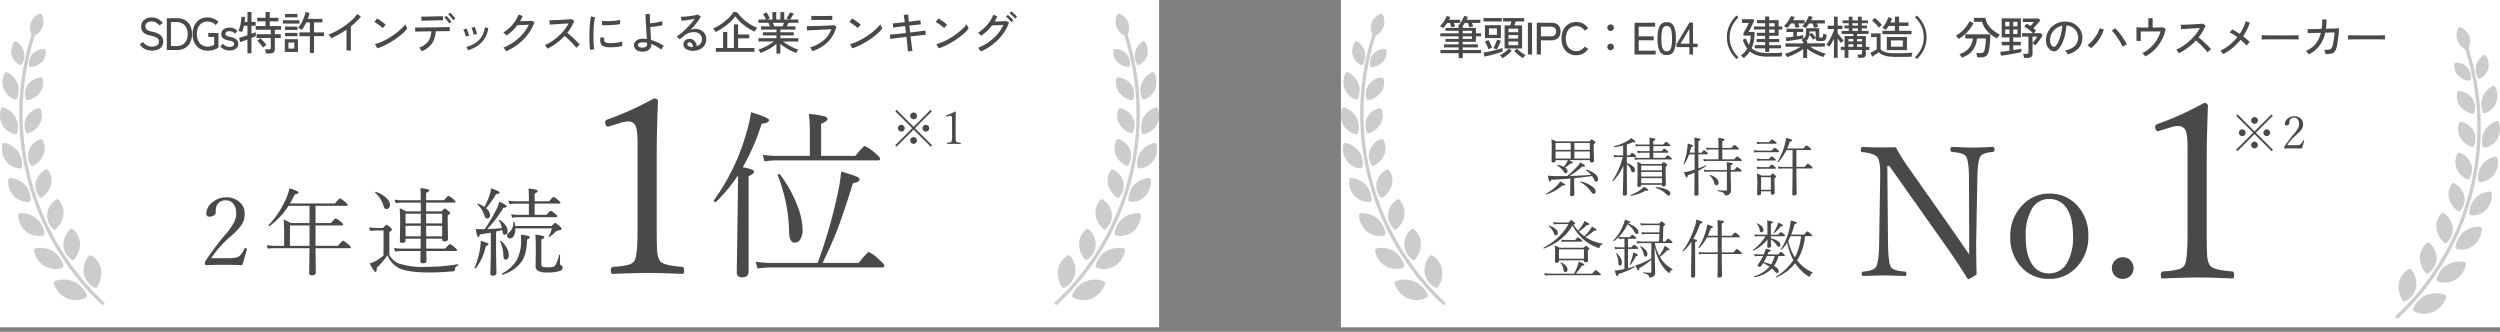 <svg xmlns="http://www.w3.org/2000/svg" width="550" height="72.999" viewBox="0 0 550 72.999">
  <rect x="0" y="0" width="550" height="72.999" fill="#808080" stroke="none"/>
  <g id="グループ_18998" data-name="グループ 18998" transform="translate(-696 -4477)">
    <g id="月桂冠" transform="translate(0 33)">
      <rect id="_FFFFFF" data-name="#FFFFFF" width="255" height="72" transform="translate(696 4444)" fill="#fff"/>
      <path id="パス_29877" data-name="パス 29877" d="M30.972.026a3.262,3.262,0,0,1,1.723,4.718.358.358,0,0,1-.477.152A3.422,3.422,0,0,1,30.51.219a.358.358,0,0,1,.462-.193" transform="translate(911.285 4447)" fill="#ccc"/>
      <path id="パス_29878" data-name="パス 29878" d="M13.646,27.975a3.805,3.805,0,0,1,.563,1.423,3.23,3.23,0,0,1-.046,1.424,3.445,3.445,0,0,1-1.774,2.206.346.346,0,0,1-.477-.136,3.782,3.782,0,0,1-.488-1.374,3.662,3.662,0,0,1-.028-.69,3.317,3.317,0,0,1,.092-.673,3.889,3.889,0,0,1,1.663-2.287.35.35,0,0,1,.494.106" transform="translate(934.248 4425.254)" fill="#ccc"/>
      <path id="パス_29879" data-name="パス 29879" d="M29.239,36.066a3.4,3.4,0,0,0,.139,1.341,3.282,3.282,0,0,0,.634,1.1A3.825,3.825,0,0,0,32.485,39.7a.357.357,0,0,0,.4-.3,3.465,3.465,0,0,0-.1-1.418,2.965,2.965,0,0,0-.254-.623,3.153,3.153,0,0,0-.392-.539,3.372,3.372,0,0,0-2.529-1.073.354.354,0,0,0-.374.316" transform="translate(911.707 4419.043)" fill="#ccc"/>
      <path id="パス_29880" data-name="パス 29880" d="M5.64,59.289a4.6,4.6,0,0,1,.468,1.76,4.285,4.285,0,0,1-.261,1.673,4.069,4.069,0,0,1-2.405,2.319.418.418,0,0,1-.542-.233,4.494,4.494,0,0,1-.349-1.681,3.963,3.963,0,0,1,.271-1.584,4.576,4.576,0,0,1,2.262-2.45.4.4,0,0,1,.558.2" transform="translate(944.334 4400.828)" fill="#ccc"/>
      <path id="パス_29881" data-name="パス 29881" d="M25.257,64.673a3.866,3.866,0,0,0-.021,1.565,3.36,3.36,0,0,0,.577,1.357,4.491,4.491,0,0,0,2.7,1.753.409.409,0,0,0,.507-.281,4.029,4.029,0,0,0,.112-1.666,3.687,3.687,0,0,0-.586-1.447,3.967,3.967,0,0,0-2.8-1.6.427.427,0,0,0-.486.315" transform="translate(916.34 4396.68)" fill="#ccc"/>
      <path id="パス_29882" data-name="パス 29882" d="M3.7,94.879a4.437,4.437,0,0,1-.256,3.543,4.132,4.132,0,0,1-2.769,2.05.426.426,0,0,1-.52-.311,4.766,4.766,0,0,1-.143-.9A4.693,4.693,0,0,1,.024,98.4a4.43,4.43,0,0,1,.5-1.583,4.743,4.743,0,0,1,2.636-2.207.423.423,0,0,1,.55.274" transform="translate(947.047 4373.043)" fill="#ccc"/>
      <path id="パス_29883" data-name="パス 29883" d="M24.956,95.683a3.764,3.764,0,0,0,.169,3.055,4.715,4.715,0,0,0,2.524,2.151.426.426,0,0,0,.559-.219,4.469,4.469,0,0,0,.271-.847,3.8,3.8,0,0,0,.063-.84,3.531,3.531,0,0,0-.4-1.556,4.068,4.068,0,0,0-2.654-2,.43.43,0,0,0-.533.257" transform="translate(917.066 4372.395)" fill="#ccc"/>
      <path id="パス_29884" data-name="パス 29884" d="M6.3,130.8a5.337,5.337,0,0,1,.106.981,4.672,4.672,0,0,1-.1.933,4.186,4.186,0,0,1-.71,1.632,4.245,4.245,0,0,1-3.062,1.711.427.427,0,0,1-.48-.381,4.617,4.617,0,0,1,.085-1.8,4.265,4.265,0,0,1,.127-.411c.045-.135.1-.266.153-.395a4.161,4.161,0,0,1,.419-.73,4.869,4.869,0,0,1,2.949-1.886.425.425,0,0,1,.516.347" transform="translate(944.154 4345)" fill="#ccc"/>
      <path id="パス_29885" data-name="パス 29885" d="M28.65,126.794a4.007,4.007,0,0,0-.3.792,3.626,3.626,0,0,0,.084,2.317,4.745,4.745,0,0,0,2.27,2.5.441.441,0,0,0,.6-.148,4.326,4.326,0,0,0,.549-1.662,3.95,3.95,0,0,0,.024-.417,3.714,3.714,0,0,0-.034-.413,3.842,3.842,0,0,0-.2-.795,4.113,4.113,0,0,0-2.419-2.365.444.444,0,0,0-.575.19" transform="translate(912.975 4348.031)" fill="#ccc"/>
      <path id="パス_29886" data-name="パス 29886" d="M13.176,166.249a4.623,4.623,0,0,1-1.189,3.5,4.279,4.279,0,0,1-3.326,1.334.442.442,0,0,1-.439-.45,5.072,5.072,0,0,1,.1-.942,4.48,4.48,0,0,1,.234-.869,4.264,4.264,0,0,1,.391-.779,4.307,4.307,0,0,1,.251-.353,4.231,4.231,0,0,1,.271-.331,4.943,4.943,0,0,1,3.229-1.533.44.44,0,0,1,.482.419" transform="translate(936.021 4317.332)" fill="#ccc"/>
      <path id="パス_29887" data-name="パス 29887" d="M36.39,157.363a3.9,3.9,0,0,0-.629,3.108,4.923,4.923,0,0,0,1.971,2.823.444.444,0,0,0,.62-.072,4.531,4.531,0,0,0,.5-.779,4.261,4.261,0,0,0,.282-.828,4.008,4.008,0,0,0,.1-.84,3.883,3.883,0,0,0-.017-.416,4,4,0,0,0-.076-.413,4.214,4.214,0,0,0-2.146-2.7.447.447,0,0,0-.6.119" transform="translate(903.99 4324.098)" fill="#ccc"/>
      <path id="パス_29888" data-name="パス 29888" d="M24.1,201.837a4.973,4.973,0,0,1-.53,2,4.621,4.621,0,0,1-1.2,1.51,4.534,4.534,0,0,1-3.669.921.46.46,0,0,1-.391-.532,5.174,5.174,0,0,1,.6-1.847,6.153,6.153,0,0,1,.515-.76,4.5,4.5,0,0,1,.64-.643,4.747,4.747,0,0,1,.765-.511,5.031,5.031,0,0,1,.853-.378,5.47,5.47,0,0,1,1.973-.269.456.456,0,0,1,.44.5" transform="translate(922.912 4289.574)" fill="#ccc"/>
      <path id="パス_29889" data-name="パス 29889" d="M48.683,187.383a4.59,4.59,0,0,0-.888,1.507,3.982,3.982,0,0,0-.186,1.64,5.156,5.156,0,0,0,1.653,3.223.474.474,0,0,0,.661.017,4.479,4.479,0,0,0,1.041-1.566,3.345,3.345,0,0,0,.219-.864,4.1,4.1,0,0,0,.017-.879,4.014,4.014,0,0,0-.172-.86,4.226,4.226,0,0,0-.382-.825,5,5,0,0,0-1.313-1.431.482.482,0,0,0-.651.038" transform="translate(889.404 4300.594)" fill="#ccc"/>
      <path id="パス_29890" data-name="パス 29890" d="M40.842,237.023a5.533,5.533,0,0,1-.823,1.959,5.032,5.032,0,0,1-1.434,1.359,4.662,4.662,0,0,1-3.846.41.479.479,0,0,1-.323-.6,5.135,5.135,0,0,1,.879-1.781,4.606,4.606,0,0,1,1.37-1.257,5.329,5.329,0,0,1,3.8-.663.462.462,0,0,1,.371.572" transform="translate(902.645 4262.188)" fill="#ccc"/>
      <path id="パス_29891" data-name="パス 29891" d="M65.48,217.3a4.247,4.247,0,0,0-1.111,1.4,3.8,3.8,0,0,0-.424,1.629,5.244,5.244,0,0,0,1.215,3.5.475.475,0,0,0,.662.109,4.7,4.7,0,0,0,1.283-1.432,4.232,4.232,0,0,0,.487-1.73,4.542,4.542,0,0,0-1.446-3.417.5.5,0,0,0-.667-.056" transform="translate(869.461 4277.164)" fill="#ccc"/>
      <path id="パス_29892" data-name="パス 29892" d="M61.543,269.271a5.855,5.855,0,0,1-1.159,1.945,5.133,5.133,0,0,1-1.714,1.221,4.629,4.629,0,0,1-2.018.382,5.174,5.174,0,0,1-2.084-.518.513.513,0,0,1-.251-.679,5.8,5.8,0,0,1,1.19-1.743,5.047,5.047,0,0,1,1.632-1.115,5.706,5.706,0,0,1,4.092-.154.5.5,0,0,1,.313.661" transform="translate(877.592 4237.203)" fill="#ccc"/>
      <path id="パス_29893" data-name="パス 29893" d="M86.4,243.924a4.507,4.507,0,0,0-1.367,1.3,4.194,4.194,0,0,0-.682,1.64,5.181,5.181,0,0,0,.009,1.875,6.3,6.3,0,0,0,.752,1.981.5.5,0,0,0,.676.212,4.718,4.718,0,0,0,1.559-1.313,4.359,4.359,0,0,0,.772-1.74,4.782,4.782,0,0,0-1.034-3.8.515.515,0,0,0-.685-.151" transform="translate(844.436 4256.324)" fill="#ccc"/>
      <path id="パス_29894" data-name="パス 29894" d="M19.8,71.286a.37.37,0,0,0,.254-.1c1.25-1.168,2.452-2.4,2.464-2.417A57.262,57.262,0,0,0,37.421,38.6a57.557,57.557,0,0,0-2.758-29.13.372.372,0,1,0-.7.257,56.817,56.817,0,0,1,2.722,28.753A56.518,56.518,0,0,1,21.982,68.255c-.008.008-1.2,1.232-2.434,2.388a.372.372,0,0,0,.254.643" transform="translate(908.586 4439.781)" fill="#ccc"/>
      <rect id="_FFFFFF-2" data-name="#FFFFFF" width="24" height="68" transform="translate(927 4446)" fill="none"/>
      <path id="パス_30600" data-name="パス 30600" d="M4.99-7.241A.711.711,0,0,1,5.542-7a.717.717,0,0,1,.19.5.706.706,0,0,1-.244.547.717.717,0,0,1-.5.19.706.706,0,0,1-.547-.244.71.71,0,0,1-.19-.493A.711.711,0,0,1,4.5-7.051.71.71,0,0,1,4.99-7.241Zm-2.7,2.7a.72.72,0,0,1,.557.249.71.71,0,0,1,.19.493.7.7,0,0,1-.244.547.734.734,0,0,1-.5.19.706.706,0,0,1-.547-.244A.709.709,0,0,1,1.563-3.8.712.712,0,0,1,1.8-4.346.7.7,0,0,1,2.295-4.541Zm5.405,0a.7.7,0,0,1,.547.249.721.721,0,0,1,.186.493.7.7,0,0,1-.239.547.71.71,0,0,1-.493.19.726.726,0,0,1-.557-.244.7.7,0,0,1-.19-.493A.706.706,0,0,1,7.2-4.346.724.724,0,0,1,7.7-4.541Zm-2.71,2.7a.7.7,0,0,1,.552.249.728.728,0,0,1,.19.5.7.7,0,0,1-.244.547.727.727,0,0,1-.5.186A.712.712,0,0,1,4.443-.6a.7.7,0,0,1-.19-.493A.721.721,0,0,1,4.5-1.646.7.7,0,0,1,4.99-1.841Zm.3-1.958,3.77,3.76-.3.3L4.99-3.5,1.24.259l-.3-.3L4.692-3.8.962-7.529l.3-.3L4.99-4.1l3.73-3.73.3.3Zm8.832-3.672q.161,0,.161.127Q14.237-6.03,14.237-5.2v3.037q0,.752.024.981a.811.811,0,0,0,.1.317q.107.2.908.254.088.01.088.146t-.068.142Q14.4-.361,13.876-.361q-.454,0-1.44.039-.068,0-.068-.142t.1-.146a3.013,3.013,0,0,0,.664-.1.365.365,0,0,0,.205-.156,3.644,3.644,0,0,0,.122-1.3V-5.674a1.492,1.492,0,0,0-.107-.728.331.331,0,0,0-.283-.132,1.275,1.275,0,0,0-.361.073l-.439.137q-.127,0-.127-.2,0-.059.112-.1A12.809,12.809,0,0,0,14.125-7.471Z" transform="translate(892 4476)" fill="#4a4848"/>
      <path id="パス_30597" data-name="パス 30597" d="M7.4-21.191a9.639,9.639,0,0,1,2.09.527q.391.176.391.469,0,.41-1.191.957v21q0,1.25-1.484,1.25-1.113,0-1.113-1.035,0-.664.2-14.219l.078-7.187a34.649,34.649,0,0,1-4.844,5.84.132.132,0,0,1-.1.039q-.371,0-.371-.332A.21.21,0,0,1,1.094-14,46.716,46.716,0,0,0,8.2-28.77,26.944,26.944,0,0,0,9.219-33.32Q13.2-32.09,13.2-31.6q0,.625-1.641.84A48.628,48.628,0,0,1,7.4-21.191Zm14.766-2.52v-5.117a39.609,39.609,0,0,0-.2-4.121,20.1,20.1,0,0,1,3.5.566q.586.2.586.547,0,.508-1.406,1.074v7.051h7.52q1.777-2.168,2.09-2.168a9.012,9.012,0,0,1,2.4,1.68q.957.781.957,1.133t-.527.352H14.922a15.393,15.393,0,0,0-2.754.234l-.352-1.465a19.9,19.9,0,0,0,3.105.234ZM23.887-.156A111.547,111.547,0,0,0,28.535-16.6a30.23,30.23,0,0,0,.508-3.633,25.054,25.054,0,0,1,3.4,1.074q.645.293.645.605a.577.577,0,0,1-.352.547,4.431,4.431,0,0,1-1.094.332q-2.031,6.563-3.4,10.117-1.387,3.574-3.281,7.4h7.93q1.934-2.4,2.285-2.4A8.9,8.9,0,0,1,37.5-.8q1.074.957,1.074,1.25,0,.391-.527.391H13.652a22,22,0,0,0-3.008.234l-.391-1.5a23.822,23.822,0,0,0,3.359.273ZM15.1-19.434v-.059q0-.215.293-.215a.228.228,0,0,1,.2.078,26.95,26.95,0,0,1,3.77,6.738,15.375,15.375,0,0,1,1.211,5.41,3.84,3.84,0,0,1-.527,2.168,1.392,1.392,0,0,1-1.191.7q-1.191,0-1.25-2.285A35.843,35.843,0,0,0,15.1-19.434Z" transform="translate(852 4502)" fill="#4a4848"/>
      <path id="パス_30598" data-name="パス 30598" d="M16.875-40.342q.87,0,.87.686-.264,7.093-.264,11.575v16.4q0,4.061.132,5.3a4.381,4.381,0,0,0,.527,1.714q.58,1.055,4.9,1.371.475.053.475.791,0,.765-.369.765-4.8-.211-7.62-.211-2.452,0-7.778.211-.369,0-.369-.765,0-.738.527-.791A16.27,16.27,0,0,0,11.5-3.823,1.969,1.969,0,0,0,12.6-4.667q.659-1.028.659-7.014V-30.639q0-3.138-.58-3.929a1.786,1.786,0,0,0-1.529-.712,6.886,6.886,0,0,0-1.951.4l-2.373.738q-.686,0-.686-1.081,0-.316.606-.527A69.171,69.171,0,0,0,16.875-40.342Z" transform="translate(823 4506)" fill="#4a4848"/>
      <path id="パス_30599" data-name="パス 30599" d="M9.28-.677q-2-.062-4.009-.062-1.979,0-3.948.062-.256,0-.256-.4A.953.953,0,0,1,1.21-1.6Q3.322-4.707,5.158-6.911l.4-.461a13.516,13.516,0,0,0,2.02-2.892,4.267,4.267,0,0,0,.379-1.794A3.148,3.148,0,0,0,7.229-14.3a2.027,2.027,0,0,0-1.538-.625,2.075,2.075,0,0,0-2.02,1.159,3.836,3.836,0,0,0-.205,1.487.806.806,0,0,1-.482.7,1.784,1.784,0,0,1-.954.246q-.646,0-.646-.738A3.213,3.213,0,0,1,2.83-14.561a4.521,4.521,0,0,1,2.861-1.025A4.337,4.337,0,0,1,8.767-14.5a3.3,3.3,0,0,1,1.056,2.522,4.328,4.328,0,0,1-.595,2.317A11.166,11.166,0,0,1,7.2-7.414l-.646.584A22.209,22.209,0,0,0,2.471-2.2H5.958a10.823,10.823,0,0,0,1.917-.113,1.732,1.732,0,0,0,.749-.328A3.969,3.969,0,0,0,9.762-4.286q.062-.144.164-.144a.577.577,0,0,1,.277.072q.123.062.123.133l-.021.113Q9.792-2.164,9.28-.677Zm9.226-4.235v-3.1q0-1.395-.113-2.687a10.552,10.552,0,0,1,1.579.779h4.122v-3.8H19.47a16.172,16.172,0,0,1-4.163,4.45.091.091,0,0,1-.041.01q-.185,0-.185-.174a.1.1,0,0,1,.021-.051,18.676,18.676,0,0,0,2.451-3.2,19.649,19.649,0,0,0,1.559-3.025,8.436,8.436,0,0,0,.543-1.876q2.02.6,2.02.954,0,.277-.841.42-.615,1.261-1.025,1.969h9.9q.9-1.107,1.087-1.107a4.529,4.529,0,0,1,1.2.841q.5.4.5.6,0,.185-.3.185H25.417v3.8H28.8q.872-1.025,1.046-1.025a4.061,4.061,0,0,1,1.159.759q.482.39.482.584t-.277.205H25.417v4.481h4.912q.954-1.138,1.138-1.138a4.983,4.983,0,0,1,1.189.841q.533.431.533.636,0,.185-.3.185H25.417q.01,1.774.041,3.732.021,1.4.021,1.589,0,.646-.841.646-.625,0-.625-.523l.082-5.445H16.384a10.87,10.87,0,0,0-1.5.1l-.205-.769a11.418,11.418,0,0,0,1.7.144Zm1.282,0h4.307V-9.393H19.788Zm29.98-1.579q0,1.446.021,2.184h4.132q.9-1,1.056-1a4.027,4.027,0,0,1,1.128.8q.441.359.441.543t-.267.185H49.789q.01.656.031,1.477.01.492.01.646,0,.584-.779.584-.564,0-.564-.461,0-.144.01-.79.021-.738.031-1.456H44.283a7.387,7.387,0,0,0-1.364.123L42.7-4.45a8.269,8.269,0,0,0,1.579.144h4.245q.021-.738.021-2.184H45.226v.4q0,.523-.759.523-.5,0-.5-.441l.062-3.7q0-2.471-.1-3.476a10.113,10.113,0,0,1,1.446.687h3.2v-1.928H44.324a8.7,8.7,0,0,0-1.282.123l-.205-.769a8.907,8.907,0,0,0,1.487.123h4.245q0-1.917-.082-2.676a12.3,12.3,0,0,1,1.641.267q.3.1.3.287,0,.226-.677.5v1.62h3.927q.831-.974.984-.974a3.963,3.963,0,0,1,1.118.779q.441.369.441.533,0,.185-.277.185H49.748V-12.5h3.4q.564-.625.708-.625.164,0,.779.523.379.318.379.482T54.5-11.6v1.446l.062,3.722q0,.543-.759.543-.523,0-.523-.441v-.164Zm0-.523h3.507V-9.331H49.748Q49.748-7.793,49.768-7.014Zm-1.22,0q.021-.779.021-2.317H45.226v2.317Zm1.2-2.84h3.527v-2.123H49.748Zm-1.179,0v-2.123H45.226v2.123ZM38.53-16.611a.084.084,0,0,1-.021-.062q0-.123.154-.123a.168.168,0,0,1,.041.01,6.358,6.358,0,0,1,2.348,1.395,2.094,2.094,0,0,1,.749,1.446.987.987,0,0,1-.246.7.685.685,0,0,1-.513.226A.538.538,0,0,1,40.6-13.2a2.29,2.29,0,0,1-.267-.646A6.17,6.17,0,0,0,38.53-16.611Zm18.2,15.75q.113-.021.113.133a.151.151,0,0,1-.072.144,1.5,1.5,0,0,0-.513.359.85.85,0,0,0-.154.431.619.619,0,0,1-.123.379.39.39,0,0,1-.277.1Q53.07.943,50.312.943q-5.035,0-6.891-1.159a5.5,5.5,0,0,1-2.2-2.646A15.362,15.362,0,0,1,38.889-.082V.082q0,.738-.3.738T37.33-1.046a8.183,8.183,0,0,0,1.056-.4A9.666,9.666,0,0,0,40.376-2.8V-8.3h-1.4a8.233,8.233,0,0,0-1.538.123l-.205-.82a9.978,9.978,0,0,0,1.743.164h1.261q.687-.728.81-.728a3.411,3.411,0,0,1,.841.584q.338.318.338.5t-.564.543v5.045a4.175,4.175,0,0,0,2.1,1.866,16.755,16.755,0,0,0,5.855.738A46.321,46.321,0,0,0,56.731-.861Zm5.9-7.731a36.429,36.429,0,0,0,2.481-4.153,6.992,6.992,0,0,0,.738-1.917q1.63.81,1.63,1.056,0,.3-.708.3a26.793,26.793,0,0,1-3.6,4.717q1.066-.021,3.261-.226a4.751,4.751,0,0,0-.656-1.62.07.07,0,0,1-.021-.051q0-.113.133-.113a.126.126,0,0,1,.072.021A3.952,3.952,0,0,1,67.29-9.331a2.125,2.125,0,0,1,.39,1.138q0,.841-.677.841-.369,0-.441-.646-.01-.062-.021-.215-.01-.123-.021-.185-.461.123-1.384.338v4.594l.082,4.542q0,.564-.8.564-.543,0-.543-.461L63.978-3V-7.813q-1.159.205-2.369.379-.215.6-.42.6-.226,0-.533-1.784.482.041,1.2.041Q62.379-8.572,62.635-8.593Zm6.706-.687H77.36q.6-.677.759-.677.215,0,1,.7.42.369.42.625t-.7.338a.981.981,0,0,0-.625.3,14.816,14.816,0,0,1-1.3,1.128.07.07,0,0,1-.051.021.109.109,0,0,1-.123-.123.091.091,0,0,1,.01-.041,10.289,10.289,0,0,0,.667-1.743H69.382q-.01.1-.01.205A2.75,2.75,0,0,1,69-7.044a.926.926,0,0,1-.79.492.571.571,0,0,1-.646-.646.855.855,0,0,1,.42-.636,2.757,2.757,0,0,0,.933-2.256q0-.1.144-.1.113,0,.123.082A5.728,5.728,0,0,1,69.341-9.28Zm-6.768-4.184a16.6,16.6,0,0,0,1.118-2.563,7.6,7.6,0,0,0,.359-1.548q1.866.646,1.866.923t-.8.379a17.82,17.82,0,0,1-2.184,3.086,2.026,2.026,0,0,1,.882,1.446q0,.8-.625.8a.473.473,0,0,1-.39-.164,1.979,1.979,0,0,1-.246-.564,5.9,5.9,0,0,0-1.507-2.369.06.06,0,0,1-.031-.051.109.109,0,0,1,.123-.123.079.079,0,0,1,.031.01A5.466,5.466,0,0,1,62.573-13.463Zm9.782,1.723V-14.2H69.474a9.687,9.687,0,0,0-1.4.123l-.226-.769a10.446,10.446,0,0,0,1.63.123h2.881v-.625a21.791,21.791,0,0,0-.1-2.184,10.979,10.979,0,0,1,1.753.287q.287.1.287.277,0,.256-.677.543v1.7h3.209q.769-.964.954-.964a4.2,4.2,0,0,1,1.087.779q.42.318.42.523,0,.185-.277.185H73.617v2.461h2.625q.749-.9.923-.9a4.119,4.119,0,0,1,1,.7q.42.3.42.523,0,.205-.267.205H69.895a8.368,8.368,0,0,0-1.23.123l-.215-.79a8.134,8.134,0,0,0,1.446.144ZM66.019-5.855v-.051q0-.1.133-.1a.15.15,0,0,1,.092.031,4.894,4.894,0,0,1,1.3,1.63,3.367,3.367,0,0,1,.4,1.5,1.2,1.2,0,0,1-.185.7.562.562,0,0,1-.482.267.42.42,0,0,1-.42-.246,2.855,2.855,0,0,1-.123-.82A7.277,7.277,0,0,0,66.019-5.855ZM78.98-2.861q.01-.082.113-.082.133,0,.133.1Q79.185-1.4,79.185-1.1a.475.475,0,0,0,.277.482.51.51,0,0,1,.318.533q0,.482-.656.708a8.378,8.378,0,0,1-2.584.318,4.165,4.165,0,0,1-2.287-.42,1.345,1.345,0,0,1-.42-1.138l.041-3.035q0-2.758-.1-3.722a9.158,9.158,0,0,1,1.723.287q.246.092.246.256,0,.246-.646.513V-.943q0,.492.3.625a2.852,2.852,0,0,0,1.046.123,4.8,4.8,0,0,0,1.21-.1.982.982,0,0,0,.513-.328A6.9,6.9,0,0,0,78.98-2.861ZM60.707-.021a.108.108,0,0,1-.092.041q-.185,0-.185-.144V-.154A18.324,18.324,0,0,0,61.61-4.286a13.8,13.8,0,0,0,.164-1.723,10.856,10.856,0,0,1,1.477.482q.226.113.226.277,0,.205-.6.379a12.7,12.7,0,0,1-.861,2.676A12.086,12.086,0,0,1,60.707-.021Zm5.906,1.446h-.031q-.144,0-.144-.185,0-.072.041-.092a7.927,7.927,0,0,0,3.189-2.892,9.039,9.039,0,0,0,.964-4.532,10.472,10.472,0,0,0-.051-1.1,13.334,13.334,0,0,1,1.682.287q.287.092.287.3,0,.226-.584.472A14.962,14.962,0,0,1,71.6-3.374a6.255,6.255,0,0,1-.974,2.092A7.941,7.941,0,0,1,66.613,1.425Z" transform="translate(740 4503)" fill="#4a4848"/>
      <path id="パス_30596" data-name="パス 30596" d="M-93.555.13A3.6,3.6,0,0,1-95.1-.2a2.588,2.588,0,0,1-1.145-1.09l.75-.46a2.345,2.345,0,0,0,.8.74,2.392,2.392,0,0,0,1.17.26,1.843,1.843,0,0,0,1.09-.28.946.946,0,0,0,.39-.82,1.064,1.064,0,0,0-.14-.555,1.208,1.208,0,0,0-.56-.425,6.247,6.247,0,0,0-1.27-.36q-1.93-.42-1.93-1.97a1.9,1.9,0,0,1,.29-1.05,1.971,1.971,0,0,1,.81-.7,2.717,2.717,0,0,1,1.21-.255,2.838,2.838,0,0,1,1.445.35,3.463,3.463,0,0,1,1,.86l-.7.57a3.861,3.861,0,0,0-.73-.62,1.835,1.835,0,0,0-1.03-.27,1.619,1.619,0,0,0-.965.275A.927.927,0,0,0-95-5.2a1.022,1.022,0,0,0,.125.5,1.039,1.039,0,0,0,.465.395,4.368,4.368,0,0,0,.99.31,3.671,3.671,0,0,1,1.785.78,1.782,1.782,0,0,1,.545,1.35A1.83,1.83,0,0,1-91.4-.775a1.951,1.951,0,0,1-.87.675A3.336,3.336,0,0,1-93.555.13Zm3.25-.13V-7h2.15a3.7,3.7,0,0,1,1.855.43,2.832,2.832,0,0,1,1.15,1.215A4.081,4.081,0,0,1-84.755-3.5a4.088,4.088,0,0,1-.395,1.85A2.825,2.825,0,0,1-86.3-.43,3.7,3.7,0,0,1-88.155,0Zm.91-.86h1.18a2.66,2.66,0,0,0,1.395-.335,2.112,2.112,0,0,0,.835-.93,3.2,3.2,0,0,0,.28-1.375,3.187,3.187,0,0,0-.28-1.38,2.117,2.117,0,0,0-.835-.925,2.66,2.66,0,0,0-1.395-.335H-89.4Zm8.01,1.01A3.091,3.091,0,0,1-83.06-.31,3.18,3.18,0,0,1-84.215-1.6a4.166,4.166,0,0,1-.42-1.915,4.158,4.158,0,0,1,.42-1.92A3.187,3.187,0,0,1-83.06-6.71a3.091,3.091,0,0,1,1.675-.46A3.493,3.493,0,0,1-80-6.9a3.252,3.252,0,0,1,1.06.71l-.6.71a2.162,2.162,0,0,0-.8-.575,2.646,2.646,0,0,0-1.05-.2,2.131,2.131,0,0,0-1.215.345,2.271,2.271,0,0,0-.8.965,3.416,3.416,0,0,0-.285,1.44A3.416,3.416,0,0,0-83.4-2.07a2.306,2.306,0,0,0,.8.97,2.109,2.109,0,0,0,1.215.35,3.345,3.345,0,0,0,.855-.1,2.383,2.383,0,0,0,.645-.275V-2.88h-1.3v-.86h2.24V-.53a3.827,3.827,0,0,1-1.02.48A4.623,4.623,0,0,1-81.385.15ZM-76.5.1a2.944,2.944,0,0,1-1.14-.22,2.245,2.245,0,0,1-.9-.68l.59-.58a1.787,1.787,0,0,0,1.49.69,1.327,1.327,0,0,0,.7-.16.574.574,0,0,0,.26-.53.474.474,0,0,0-.27-.445,3.7,3.7,0,0,0-.96-.275,4.171,4.171,0,0,1-.805-.24,1.325,1.325,0,0,1-.565-.435,1.225,1.225,0,0,1-.21-.745,1.21,1.21,0,0,1,.24-.755,1.55,1.55,0,0,1,.635-.485,2.191,2.191,0,0,1,.875-.17,2.16,2.16,0,0,1,1.78.75l-.53.61A1.308,1.308,0,0,0-75.845-4a1.783,1.783,0,0,0-.7-.135.984.984,0,0,0-.64.175.525.525,0,0,0-.21.415.434.434,0,0,0,.24.41,3.761,3.761,0,0,0,.87.27,4.241,4.241,0,0,1,.885.29,1.538,1.538,0,0,1,.6.47,1.227,1.227,0,0,1,.215.75A1.244,1.244,0,0,1-75.11-.28,2.31,2.31,0,0,1-76.5.1Zm7.99.65a2.982,2.982,0,0,0-.07-.465,2.11,2.11,0,0,0-.13-.425h.9a.475.475,0,0,0,.29-.07.314.314,0,0,0,.09-.26V-2.64h-3.11v-.83h3.11v-.99h-3.31v-.81h2.16V-6.3h-1.83v-.78h1.83V-8.36h.92v1.28h1.91v.78h-1.91v1.03h2.49v.81h-1.37v.99h1.31v.83h-1.31V-.17q0,.92-1.06.92Zm-4.05-.03V-2.31l-.96.355q-.45.165-.65.225l-.22-.94q.27-.06.775-.22t1.055-.35v-2.1h-.78q-.08.39-.185.745a5.861,5.861,0,0,1-.215.615l-.24-.06q-.16-.04-.32-.075a1.274,1.274,0,0,0-.26-.035,6.852,6.852,0,0,0,.335-.96,10.109,10.109,0,0,0,.235-1.105,9.481,9.481,0,0,0,.11-1.115l.8.08q-.01.25-.035.52t-.075.56h.63V-8.36h.88v2.19h.93v.83h-.93v1.78q.32-.11.57-.205t.38-.155v.86q-.13.07-.38.175t-.57.235V.72Zm3.43-1.24a6.211,6.211,0,0,0-.37-.51q-.23-.29-.475-.565a4.423,4.423,0,0,0-.435-.435l.69-.55a5.681,5.681,0,0,1,.435.415q.255.265.5.55a4.54,4.54,0,0,1,.385.5,2.288,2.288,0,0,0-.225.16q-.155.12-.305.245A1.756,1.756,0,0,0-69.125-.52Zm10.3,1.17V-3.04h-2.28v-.83h2.28V-6.06h-.8q-.22.47-.47.89a6.789,6.789,0,0,1-.53.77,1.358,1.358,0,0,0-.23-.175q-.15-.095-.305-.185a2.064,2.064,0,0,0-.255-.13,5.749,5.749,0,0,0,.7-1.015,10.018,10.018,0,0,0,.58-1.24,6.608,6.608,0,0,0,.35-1.2l.91.18q-.08.32-.185.65t-.225.66h3.23v.79h-1.86v2.19h2.2v.83h-2.2V.65Zm-5.51-.22v-2.8h2.89V.43Zm-.43-6.24v-.73h3.65v.73Zm.48-1.38v-.75h2.72v.75Zm0,4.16v-.74h2.72v.74Zm0-1.39v-.73h2.72v.73Zm.74,4.12h1.3V-1.64h-1.3Zm12.78.41V-4.48q-.82.57-1.675,1.05t-1.675.84q-.1-.17-.275-.415a2.01,2.01,0,0,0-.345-.385,13.873,13.873,0,0,0,1.76-.8,17.2,17.2,0,0,0,1.8-1.115,15.441,15.441,0,0,0,1.6-1.29,8.239,8.239,0,0,0,1.17-1.32l.8.56a10.37,10.37,0,0,1-.995,1.11q-.565.55-1.205,1.06V.11Zm6.78-.48-.52-.93a8.723,8.723,0,0,0,1.49-.515,13.944,13.944,0,0,0,1.545-.8,17.285,17.285,0,0,0,1.465-.985A15.02,15.02,0,0,0-38.74-4.66a7.573,7.573,0,0,0,.925-1.02,2.826,2.826,0,0,0,.11.305q.08.195.17.38t.14.275a9.6,9.6,0,0,1-1.22,1.24,16.543,16.543,0,0,1-1.63,1.235A18.271,18.271,0,0,1-42.1-1.16,12.827,12.827,0,0,1-43.985-.37Zm1.19-4.44a3.692,3.692,0,0,0-.345-.315q-.235-.2-.515-.4T-44.2-5.9a3.234,3.234,0,0,0-.445-.255l.62-.78q.18.1.445.28t.545.38q.28.2.52.39t.37.31Zm8.59,5.09A2.048,2.048,0,0,0-34.37.02q-.115-.16-.235-.31a1.36,1.36,0,0,0-.21-.22A4.275,4.275,0,0,0-32.8-1.89a3.971,3.971,0,0,0,.69-2.22l-1.225.02-1.08.02-.81.015q-.325,0-.415.015l-.04-.9h.51q.43,0,1.09-.005t1.43-.015q.77-.01,1.545-.025l1.435-.025q.66-.01,1.095-.02t.515-.02l.01.9-.55.005-1.12.01q-.67.005-1.44.015a4.979,4.979,0,0,1-.81,2.69A5.124,5.124,0,0,1-34.205.28Zm-.06-6.71-.05-.91h.435q.355,0,.87-.01t1.085-.025q.57-.015,1.085-.025t.87-.025q.355-.015.425-.015l.02.9q-.09-.01-.445-.005l-.86.015q-.5.01-1.06.025l-1.065.03-.865.025Q-34.175-6.44-34.265-6.43Zm6.1.58a3.943,3.943,0,0,0-.315-.46q-.195-.25-.4-.48a4.533,4.533,0,0,0-.375-.38l.46-.34a4.127,4.127,0,0,1,.37.38q.22.25.425.505t.315.425Zm.87-.71a3.405,3.405,0,0,0-.32-.455q-.2-.245-.41-.47a4.108,4.108,0,0,0-.38-.365l.45-.35a3.546,3.546,0,0,1,.38.375q.22.245.435.5a4.082,4.082,0,0,1,.325.42Zm3.29,6.6q-.06-.14-.19-.375a1.34,1.34,0,0,0-.24-.335,6.549,6.549,0,0,0,1.955-.82A4.6,4.6,0,0,0-21.06-2.9a5.1,5.1,0,0,0,.725-2.065l.76.13a5.9,5.9,0,0,1-.83,2.34,5.381,5.381,0,0,1-1.54,1.575A7.8,7.8,0,0,1-24.005.04Zm1.23-3.37a3.453,3.453,0,0,0-.12-.505q-.09-.3-.195-.58A2.484,2.484,0,0,0-23.3-4.86l.72-.24a3.007,3.007,0,0,1,.195.46q.1.3.2.605a5.19,5.19,0,0,1,.135.505Zm-1.74.38a3.148,3.148,0,0,0-.125-.505q-.1-.3-.21-.575a3.022,3.022,0,0,0-.215-.44l.71-.26a3.374,3.374,0,0,1,.2.455q.11.3.215.6t.155.505Zm8.86,3.23a1.863,1.863,0,0,0-.16-.27q-.11-.16-.225-.31a1.683,1.683,0,0,0-.2-.23,11.207,11.207,0,0,0,2.31-1.25A10.73,10.73,0,0,0-12.01-3.51a8.658,8.658,0,0,0,1.345-2.05q-.31.01-.685.03t-.74.03l-.65.02q-.285.01-.425.01a9.995,9.995,0,0,1-2.41,2.27,1.918,1.918,0,0,0-.195-.21q-.135-.13-.275-.255a1.677,1.677,0,0,0-.24-.185,7.689,7.689,0,0,0,1.42-1.08,8.629,8.629,0,0,0,1.18-1.39,7.18,7.18,0,0,0,.79-1.49l.88.32q-.12.3-.265.59t-.315.57l.735-.02q.4-.01.8-.025t.685-.03q.3-.015.385-.025l.56.33a9.615,9.615,0,0,1-1.39,2.6A11.468,11.468,0,0,1-12.97-1.315,12.308,12.308,0,0,1-15.655.28Zm9.12-.57q-.1-.15-.275-.405a1.755,1.755,0,0,0-.325-.375A9.751,9.751,0,0,0-5.6-1.91a12.274,12.274,0,0,0,1.47-1.145A11.507,11.507,0,0,0-2.855-4.4a8.466,8.466,0,0,0,.94-1.445l-1.045.065q-.585.035-1.18.075t-1.1.07q-.5.03-.79.05l-.11-.97q.24,0,.73-.01t1.095-.035q.605-.025,1.21-.06t1.09-.07q.485-.035.715-.075l.62.4A8.264,8.264,0,0,1-1.31-5.06,10.332,10.332,0,0,1-2.2-3.78q.34.27.73.61t.77.705q.38.365.71.7a7.072,7.072,0,0,1,.54.6,3.714,3.714,0,0,0-.4.315A3.3,3.3,0,0,0-.225-.47,7.872,7.872,0,0,0-.73-1.1q-.3-.345-.665-.71t-.72-.7q-.36-.34-.66-.59a13.223,13.223,0,0,1-1.81,1.615A12.339,12.339,0,0,1-6.535-.29Zm9.38.28a9.218,9.218,0,0,1-.11-.965q-.04-.575-.055-1.26t0-1.415q.015-.73.06-1.43t.115-1.3a9,9,0,0,1,.17-1.015l.9.19a7,7,0,0,0-.175.925q-.075.565-.12,1.24t-.06,1.39q-.015.715,0,1.38T3.63-1.06a7.679,7.679,0,0,0,.115.88ZM6.775-.6a2.667,2.667,0,0,1-1.1-.265,1.044,1.044,0,0,1-.54-.675,2.087,2.087,0,0,1,.03-1.32l.81.22a1.233,1.233,0,0,0-.065.4.765.765,0,0,0,.075.325q.16.34.96.4a6.8,6.8,0,0,0,1-.015q.55-.045,1.08-.135a6.9,6.9,0,0,0,.91-.21,2.665,2.665,0,0,0-.035.3q-.015.195-.02.39T9.875-.88a8.337,8.337,0,0,1-1.055.2Q8.265-.61,7.74-.6T6.775-.6Zm-1.3-4.86-.05-.94q.37.04.9.05t1.11-.02q.58-.03,1.11-.095a8,8,0,0,0,.9-.155l-.03.93q-.39.07-.91.125t-1.08.085q-.56.03-1.07.035T5.475-5.46Zm8.7,5.8A1.867,1.867,0,0,1,12.9-.11a1.311,1.311,0,0,1-.435-.97,1.146,1.146,0,0,1,.25-.715,1.675,1.675,0,0,1,.715-.515,2.688,2.688,0,0,1,1.105-.17,3.869,3.869,0,0,1,.395.02q.2.02.385.05-.04-.63-.09-1.39T15.13-5.325q-.045-.765-.075-1.435t-.03-1.14h.95q-.01.37,0,.9t.04,1.13q.39-.03.885-.1t.965-.17a7.521,7.521,0,0,0,.8-.21q0,.08.02.26t.045.36q.025.18.045.26a7.036,7.036,0,0,1-.82.185q-.49.085-.995.145t-.9.09q.04.76.09,1.51t.08,1.33a9.493,9.493,0,0,1,1.505.565,9.833,9.833,0,0,1,1.325.755,1.493,1.493,0,0,0-.22.23,3.47,3.47,0,0,0-.235.325,2.156,2.156,0,0,0-.145.255,7.775,7.775,0,0,0-2.18-1.24v.13a1.435,1.435,0,0,1-.5,1.125A2.244,2.244,0,0,1,14.175.34Zm.03-.87a1.53,1.53,0,0,0,.835-.145.565.565,0,0,0,.315-.525v-.18q0-.1-.01-.21a4.4,4.4,0,0,0-.46-.075,4.254,4.254,0,0,0-.46-.025,1.511,1.511,0,0,0-.805.175.5.5,0,0,0-.275.415.468.468,0,0,0,.21.38A1.213,1.213,0,0,0,14.2-.53Zm11.31.7A2.65,2.65,0,0,1,23.88-.24a1.239,1.239,0,0,1-.525-1.01,1.1,1.1,0,0,1,.19-.65,1.206,1.206,0,0,1,.5-.41,1.562,1.562,0,0,1,.65-.14,1.419,1.419,0,0,1,1.085.455A1.968,1.968,0,0,1,26.285-.84a1.8,1.8,0,0,0,.81-.545,1.46,1.46,0,0,0,.33-.985,1.516,1.516,0,0,0-.215-.81,1.505,1.505,0,0,0-.595-.55,1.862,1.862,0,0,0-.88-.2,3.22,3.22,0,0,0-2.18.75q-.18.16-.48.4t-.56.435l-.62-.67a8.56,8.56,0,0,0,1.01-.72q.54-.44,1.075-.97t1.015-1.09a12.333,12.333,0,0,0,.84-1.09q-.42.1-.96.2t-1.055.16q-.515.065-.875.085l-.16-.88q.27.01.675-.015t.86-.075q.455-.05.89-.115t.78-.145a3.132,3.132,0,0,0,.5-.15l.69.47a7.4,7.4,0,0,1-.595.955q-.365.505-.805,1.015t-.91.98a2.7,2.7,0,0,1,.51-.18,2.225,2.225,0,0,1,.54-.07,2.705,2.705,0,0,1,1.28.29,2.2,2.2,0,0,1,.865.8,2.218,2.218,0,0,1,.315,1.19,2.383,2.383,0,0,1-.365,1.305,2.535,2.535,0,0,1-1.01.905A3.239,3.239,0,0,1,25.515.17Zm-.17-.85h.12a1.324,1.324,0,0,0-.24-.72.638.638,0,0,0-.53-.28.545.545,0,0,0-.345.1.363.363,0,0,0-.135.305.472.472,0,0,0,.26.41A1.866,1.866,0,0,0,25.345-.68ZM30.485.39V-.44h1.6V-3.96H33V-.44h1.46v-5.2h.92v2.22h2.45v.86h-2.45V-.44h3.61V.39Zm-.05-4.35q-.12-.2-.255-.405a2.312,2.312,0,0,0-.3-.365,8.289,8.289,0,0,0,1.3-.665,12.282,12.282,0,0,0,1.29-.92A10.527,10.527,0,0,0,33.59-7.36a5.661,5.661,0,0,0,.775-1.04l.85.12a8.158,8.158,0,0,0,1.15,1.335,10.081,10.081,0,0,0,1.52,1.185,9.131,9.131,0,0,0,1.71.86q-.15.18-.32.425a3.156,3.156,0,0,0-.26.435,11.323,11.323,0,0,1-1.585-.88,11.483,11.483,0,0,1-1.5-1.175A7.946,7.946,0,0,1,34.775-7.41a7.164,7.164,0,0,1-.85.995,11.811,11.811,0,0,1-1.115.97q-.6.465-1.22.85A10.556,10.556,0,0,1,30.435-3.96ZM43.815.79V-1.38a7.634,7.634,0,0,1-1.04.805A11.354,11.354,0,0,1,41.55.12a9.81,9.81,0,0,1-1.245.51,1.28,1.28,0,0,0-.12-.22Q40.095.27,40,.125a1.6,1.6,0,0,0-.17-.215,8.3,8.3,0,0,0,1.18-.445,11.907,11.907,0,0,0,1.205-.64,10.041,10.041,0,0,0,1.015-.7h-3.37v-.72h3.96v-.62h-2.98V-3.9h2.98v-.59h-3.4V-5.2h1.99q-.09-.2-.19-.41a3.714,3.714,0,0,0-.2-.37h-2.17V-6.7h1.68q-.13-.26-.31-.63a3.439,3.439,0,0,0-.35-.59l.78-.37q.12.19.26.45t.265.5q.125.245.185.395l-.56.24h1.13V-8.34h.85V-6.7h.9V-8.34h.85V-6.7h1.15l-.66-.26q.13-.17.28-.41t.28-.485a4.115,4.115,0,0,0,.2-.425l.85.27q-.1.19-.25.435t-.3.48q-.15.235-.27.395h1.83v.72h-2.18a4.274,4.274,0,0,1-.17.395q-.1.205-.19.385h1.91v.71h-3.33v.59h2.95v.69h-2.95v.62h3.96v.72h-3.39a10.489,10.489,0,0,0,1.015.685,13.148,13.148,0,0,0,1.195.635,8.163,8.163,0,0,0,1.17.45,1.4,1.4,0,0,0-.165.215q-.1.145-.175.29t-.12.225A10.112,10.112,0,0,1,46.93.12a10.612,10.612,0,0,1-1.215-.695,9.242,9.242,0,0,1-1.04-.795V.79Zm-.45-5.99h1.76q.09-.17.19-.38t.18-.4h-2.48q.1.2.195.41T43.365-5.2ZM51.725.25q-.04-.09-.13-.255T51.4-.335a1.484,1.484,0,0,0-.185-.245A7.843,7.843,0,0,0,54.21-2.13a5.941,5.941,0,0,0,1.7-2.44l-1.08.05-1.285.065-1.275.065-1.065.05q-.455.02-.645.04l-.08-.96q.24.01.71.005t1.08-.02q.61-.015,1.255-.035t1.24-.045q.595-.025,1.045-.055t.65-.06l.53.32a7.01,7.01,0,0,1-1.77,3.295A8.533,8.533,0,0,1,51.725.25Zm-.24-6.84v-.92l1.035.02q.595.01,1.255.01.64,0,1.235-.01L56.1-7.51v.92q-.5-.02-1.07-.025t-1.25-.005H52.97q-.425,0-.815.005T51.485-6.59Zm9.03,6.22L60-1.3a8.723,8.723,0,0,0,1.49-.515,13.944,13.944,0,0,0,1.545-.8A17.285,17.285,0,0,0,64.5-3.605,15.021,15.021,0,0,0,65.76-4.66a7.572,7.572,0,0,0,.925-1.02,2.825,2.825,0,0,0,.11.305q.08.195.17.38t.14.275a9.6,9.6,0,0,1-1.22,1.24,16.544,16.544,0,0,1-1.63,1.235,18.271,18.271,0,0,1-1.85,1.085A12.827,12.827,0,0,1,60.515-.37Zm1.19-4.44a3.692,3.692,0,0,0-.345-.315q-.235-.2-.515-.4T60.3-5.9a3.234,3.234,0,0,0-.445-.255l.62-.78q.18.1.445.28t.545.38q.28.2.52.39t.37.31ZM72.745.32q-.01-.21-.06-.71t-.12-1.165q-.07-.665-.15-1.335-.68.08-1.355.165t-1.245.16q-.57.075-.94.135l-.11-.95q.33-.02.89-.075t1.255-.13q.695-.075,1.4-.155l-.17-1.53q-.78.09-1.49.18t-1.13.17l-.11-.95q.41-.02,1.135-.09t1.5-.16q-.06-.51-.12-.945t-.11-.655l1-.11q.01.24.045.665t.1.945l1.455-.19q.685-.09,1.065-.15l.11.94q-.37.01-1.06.085t-1.48.165l.18,1.52q.69-.08,1.34-.16t1.175-.155q.525-.075.835-.125l.11.94q-.26.02-.8.075l-1.21.125q-.675.07-1.355.15.08.66.16,1.315t.15,1.16q.07.505.1.735Zm6.77-.69L79-1.3a8.723,8.723,0,0,0,1.49-.515,13.945,13.945,0,0,0,1.545-.8A17.284,17.284,0,0,0,83.5-3.605,15.021,15.021,0,0,0,84.76-4.66a7.572,7.572,0,0,0,.925-1.02,2.825,2.825,0,0,0,.11.305q.08.195.17.38t.14.275a9.6,9.6,0,0,1-1.22,1.24,16.544,16.544,0,0,1-1.63,1.235A18.27,18.27,0,0,1,81.4-1.16,12.827,12.827,0,0,1,79.515-.37Zm1.19-4.44a3.692,3.692,0,0,0-.345-.315q-.235-.2-.515-.4T79.3-5.9a3.234,3.234,0,0,0-.445-.255l.62-.78q.18.1.445.28t.545.38q.28.2.52.39t.37.31ZM88.765.33a2.33,2.33,0,0,0-.16-.26q-.11-.16-.23-.315a1.294,1.294,0,0,0-.21-.225,11.112,11.112,0,0,0,2.32-1.25A10.73,10.73,0,0,0,92.41-3.45,8.658,8.658,0,0,0,93.755-5.5l-.685.025-.74.03-.65.025q-.285.01-.425.01a9.995,9.995,0,0,1-2.41,2.27,1.918,1.918,0,0,0-.195-.21q-.135-.13-.275-.255a1.677,1.677,0,0,0-.24-.185,7.575,7.575,0,0,0,1.42-1.085,8.926,8.926,0,0,0,1.18-1.39,6.713,6.713,0,0,0,.78-1.485l.88.32a6.266,6.266,0,0,1-.255.58q-.145.29-.315.58l.735-.02q.4-.01.795-.025t.685-.03q.3-.015.385-.025l.56.33A9.659,9.659,0,0,1,93.6-3.45,11.591,11.591,0,0,1,91.45-1.26,11.906,11.906,0,0,1,88.765.33Zm7.55-7.23a3.447,3.447,0,0,0-.36-.425q-.22-.225-.45-.435a3.928,3.928,0,0,0-.42-.34l.42-.39a4.343,4.343,0,0,1,.41.34q.24.22.475.455t.365.395Zm-.81.78a4.335,4.335,0,0,0-.35-.43q-.21-.23-.435-.445a3.374,3.374,0,0,0-.415-.345l.42-.39a4.623,4.623,0,0,1,.4.35q.24.23.47.465a4.212,4.212,0,0,1,.35.395Z" transform="translate(823 4455)" fill="#4a4848"/>
      <path id="パス_29877-2" data-name="パス 29877" d="M32.323.026A3.262,3.262,0,0,0,30.6,4.745a.358.358,0,0,0,.477.152A3.422,3.422,0,0,0,32.785.219a.358.358,0,0,0-.462-.193" transform="translate(672.42 4447)" fill="#ccc"/>
      <path id="パス_29878-2" data-name="パス 29878" d="M12.014,27.975A3.805,3.805,0,0,0,11.45,29.4a3.23,3.23,0,0,0,.046,1.424,3.445,3.445,0,0,0,1.774,2.206.346.346,0,0,0,.477-.136,3.782,3.782,0,0,0,.488-1.374,3.662,3.662,0,0,0,.028-.69,3.317,3.317,0,0,0-.092-.673,3.889,3.889,0,0,0-1.663-2.287.35.35,0,0,0-.494.106" transform="translate(687.092 4425.254)" fill="#ccc"/>
      <path id="パス_29879-2" data-name="パス 29879" d="M32.906,36.066a3.4,3.4,0,0,1-.139,1.341,3.282,3.282,0,0,1-.634,1.1A3.825,3.825,0,0,1,29.661,39.7a.357.357,0,0,1-.4-.3,3.465,3.465,0,0,1,.1-1.418,2.965,2.965,0,0,1,.254-.623A3.153,3.153,0,0,1,30,36.824a3.372,3.372,0,0,1,2.529-1.073.354.354,0,0,1,.374.316" transform="translate(673.146 4419.045)" fill="#ccc"/>
      <path id="パス_29880-2" data-name="パス 29880" d="M3.019,59.289a4.6,4.6,0,0,0-.468,1.76,4.285,4.285,0,0,0,.261,1.673,4.069,4.069,0,0,0,2.405,2.319.418.418,0,0,0,.542-.233,4.494,4.494,0,0,0,.349-1.681,3.963,3.963,0,0,0-.271-1.584,4.576,4.576,0,0,0-2.262-2.45.4.4,0,0,0-.558.2" transform="translate(694.008 4400.828)" fill="#ccc"/>
      <path id="パス_29881-2" data-name="パス 29881" d="M29.081,64.673a3.866,3.866,0,0,1,.021,1.565,3.36,3.36,0,0,1-.577,1.357,4.491,4.491,0,0,1-2.7,1.753.409.409,0,0,1-.507-.281,4.029,4.029,0,0,1-.112-1.666,3.687,3.687,0,0,1,.586-1.447,3.967,3.967,0,0,1,2.8-1.6.427.427,0,0,1,.486.315" transform="translate(676.322 4396.68)" fill="#ccc"/>
      <path id="パス_29882-2" data-name="パス 29882" d="M.249,94.879A4.437,4.437,0,0,0,.5,98.422a4.132,4.132,0,0,0,2.769,2.05.426.426,0,0,0,.52-.311,4.766,4.766,0,0,0,.143-.9A4.693,4.693,0,0,0,3.93,98.4a4.43,4.43,0,0,0-.5-1.583A4.743,4.743,0,0,0,.8,94.605a.423.423,0,0,0-.55.274" transform="translate(696 4373.045)" fill="#ccc"/>
      <path id="パス_29883-2" data-name="パス 29883" d="M28.3,95.683a3.764,3.764,0,0,1-.169,3.055,4.715,4.715,0,0,1-2.524,2.151.426.426,0,0,1-.559-.219,4.469,4.469,0,0,1-.271-.847,3.8,3.8,0,0,1-.063-.84,3.531,3.531,0,0,1,.4-1.556,4.068,4.068,0,0,1,2.654-2,.43.43,0,0,1,.533.257" transform="translate(676.678 4372.396)" fill="#ccc"/>
      <path id="パス_29884-2" data-name="パス 29884" d="M2.109,130.8a5.337,5.337,0,0,0-.106.981,4.672,4.672,0,0,0,.1.933,4.186,4.186,0,0,0,.71,1.632,4.245,4.245,0,0,0,3.062,1.711.427.427,0,0,0,.48-.381,4.616,4.616,0,0,0-.085-1.8,4.265,4.265,0,0,0-.127-.411c-.045-.135-.1-.266-.153-.395a4.161,4.161,0,0,0-.419-.73,4.869,4.869,0,0,0-2.949-1.886.425.425,0,0,0-.516.347" transform="translate(694.434 4345.002)" fill="#ccc"/>
      <path id="パス_29885-2" data-name="パス 29885" d="M31.424,126.794a4.007,4.007,0,0,1,.3.792,3.626,3.626,0,0,1-.084,2.317,4.745,4.745,0,0,1-2.27,2.5.441.441,0,0,1-.6-.148,4.326,4.326,0,0,1-.549-1.662,3.95,3.95,0,0,1-.024-.417,3.714,3.714,0,0,1,.034-.413,3.841,3.841,0,0,1,.2-.795,4.113,4.113,0,0,1,2.419-2.365.444.444,0,0,1,.575.19" transform="translate(673.951 4348.033)" fill="#ccc"/>
      <path id="パス_29886-2" data-name="パス 29886" d="M8.232,166.249a4.623,4.623,0,0,0,1.189,3.5,4.279,4.279,0,0,0,3.326,1.334.442.442,0,0,0,.439-.45,5.072,5.072,0,0,0-.1-.942,4.48,4.48,0,0,0-.234-.869,4.263,4.263,0,0,0-.391-.779,4.307,4.307,0,0,0-.251-.353,4.231,4.231,0,0,0-.271-.331,4.943,4.943,0,0,0-3.229-1.533.44.44,0,0,0-.482.419" transform="translate(689.57 4317.332)" fill="#ccc"/>
      <path id="パス_29887-2" data-name="パス 29887" d="M38.51,157.363a3.9,3.9,0,0,1,.629,3.108,4.923,4.923,0,0,1-1.971,2.823.444.444,0,0,1-.62-.072,4.531,4.531,0,0,1-.5-.779,4.261,4.261,0,0,1-.282-.828,4.008,4.008,0,0,1-.1-.84,3.883,3.883,0,0,1,.017-.416,4,4,0,0,1,.076-.413,4.214,4.214,0,0,1,2.146-2.7.447.447,0,0,1,.6.119" transform="translate(668.109 4324.098)" fill="#ccc"/>
      <path id="パス_29888-2" data-name="パス 29888" d="M18.3,201.837a4.973,4.973,0,0,0,.53,2,4.621,4.621,0,0,0,1.2,1.51,4.534,4.534,0,0,0,3.669.921.46.46,0,0,0,.391-.532,5.174,5.174,0,0,0-.6-1.847,6.153,6.153,0,0,0-.515-.76,4.5,4.5,0,0,0-.64-.643,4.747,4.747,0,0,0-.765-.511,5.031,5.031,0,0,0-.853-.378,5.47,5.47,0,0,0-1.973-.269.456.456,0,0,0-.44.5" transform="translate(681.689 4289.574)" fill="#ccc"/>
      <path id="パス_29889-2" data-name="パス 29889" d="M50.127,187.383a4.59,4.59,0,0,1,.888,1.507,3.982,3.982,0,0,1,.186,1.64,5.156,5.156,0,0,1-1.653,3.223.474.474,0,0,1-.661.017,4.479,4.479,0,0,1-1.041-1.566,3.345,3.345,0,0,1-.219-.864,4.1,4.1,0,0,1-.017-.879,4.014,4.014,0,0,1,.172-.86,4.226,4.226,0,0,1,.382-.825,5,5,0,0,1,1.313-1.431.482.482,0,0,1,.651.038" transform="translate(658.785 4300.594)" fill="#ccc"/>
      <path id="パス_29890-2" data-name="パス 29890" d="M34.41,237.023a5.533,5.533,0,0,0,.823,1.959,5.032,5.032,0,0,0,1.434,1.359,4.662,4.662,0,0,0,3.846.41.479.479,0,0,0,.323-.6,5.135,5.135,0,0,0-.879-1.781,4.606,4.606,0,0,0-1.37-1.257,5.329,5.329,0,0,0-3.8-.663.462.462,0,0,0-.371.572" transform="translate(669.104 4262.188)" fill="#ccc"/>
      <path id="パス_29891-2" data-name="パス 29891" d="M66.054,217.3a4.247,4.247,0,0,1,1.111,1.4,3.8,3.8,0,0,1,.424,1.629,5.244,5.244,0,0,1-1.215,3.5.475.475,0,0,1-.662.109,4.7,4.7,0,0,1-1.283-1.432,4.232,4.232,0,0,1-.487-1.73,4.542,4.542,0,0,1,1.446-3.417.5.5,0,0,1,.667-.056" transform="translate(646.006 4277.166)" fill="#ccc"/>
      <path id="パス_29892-2" data-name="パス 29892" d="M54.3,269.271a5.855,5.855,0,0,0,1.159,1.945,5.133,5.133,0,0,0,1.714,1.221,4.629,4.629,0,0,0,2.018.382,5.174,5.174,0,0,0,2.084-.518.513.513,0,0,0,.251-.679,5.8,5.8,0,0,0-1.19-1.743,5.047,5.047,0,0,0-1.632-1.115,5.706,5.706,0,0,0-4.092-.154.5.5,0,0,0-.313.661" transform="translate(653.564 4237.203)" fill="#ccc"/>
      <path id="パス_29893-2" data-name="パス 29893" d="M86.057,243.924a4.507,4.507,0,0,1,1.367,1.3,4.194,4.194,0,0,1,.682,1.64,5.181,5.181,0,0,1-.009,1.875,6.3,6.3,0,0,1-.752,1.981.5.5,0,0,1-.676.212,4.718,4.718,0,0,1-1.559-1.313,4.359,4.359,0,0,1-.772-1.74,4.782,4.782,0,0,1,1.034-3.8.515.515,0,0,1,.685-.151" transform="translate(630.105 4256.324)" fill="#ccc"/>
      <path id="パス_29894-2" data-name="パス 29894" d="M37.807,71.286a.37.37,0,0,1-.254-.1c-1.25-1.168-2.452-2.4-2.464-2.417a57.6,57.6,0,0,1-12.144-59.3.372.372,0,1,1,.7.257A56.855,56.855,0,0,0,35.627,68.255c.008.008,1.2,1.232,2.434,2.388a.372.372,0,0,1-.254.643" transform="translate(680.807 4439.783)" fill="#ccc"/>
      <rect id="_FFFFFF-3" data-name="#FFFFFF" width="24" height="68" transform="translate(696 4446)" fill="none"/>
    </g>
    <g id="グループ_18997" data-name="グループ 18997" transform="translate(295 33)">
      <rect id="_FFFFFF-4" data-name="#FFFFFF" width="255" height="72" transform="translate(696 4444)" fill="#fff"/>
      <g id="月桂冠-2" data-name="月桂冠" transform="translate(927 4449)">
        <path id="パス_29877-3" data-name="パス 29877" d="M30.972.026a3.262,3.262,0,0,1,1.723,4.718.358.358,0,0,1-.477.152A3.422,3.422,0,0,1,30.51.219a.358.358,0,0,1,.462-.193" transform="translate(-15.715 0.999)" fill="#ccc"/>
        <path id="パス_29878-3" data-name="パス 29878" d="M13.646,27.975a3.805,3.805,0,0,1,.563,1.423,3.23,3.23,0,0,1-.046,1.424,3.445,3.445,0,0,1-1.774,2.206.346.346,0,0,1-.477-.136,3.782,3.782,0,0,1-.488-1.374,3.662,3.662,0,0,1-.028-.69,3.317,3.317,0,0,1,.092-.673,3.889,3.889,0,0,1,1.663-2.287.35.35,0,0,1,.494.106" transform="translate(7.249 -20.747)" fill="#ccc"/>
        <path id="パス_29879-3" data-name="パス 29879" d="M29.239,36.066a3.4,3.4,0,0,0,.139,1.341,3.282,3.282,0,0,0,.634,1.1A3.825,3.825,0,0,0,32.485,39.7a.357.357,0,0,0,.4-.3,3.465,3.465,0,0,0-.1-1.418,2.965,2.965,0,0,0-.254-.623,3.153,3.153,0,0,0-.392-.539,3.372,3.372,0,0,0-2.529-1.073.354.354,0,0,0-.374.316" transform="translate(-15.293 -26.956)" fill="#ccc"/>
        <path id="パス_29880-3" data-name="パス 29880" d="M5.64,59.289a4.6,4.6,0,0,1,.468,1.76,4.285,4.285,0,0,1-.261,1.673,4.069,4.069,0,0,1-2.405,2.319.418.418,0,0,1-.542-.233,4.494,4.494,0,0,1-.349-1.681,3.963,3.963,0,0,1,.271-1.584,4.576,4.576,0,0,1,2.262-2.45.4.4,0,0,1,.558.2" transform="translate(17.333 -45.173)" fill="#ccc"/>
        <path id="パス_29881-3" data-name="パス 29881" d="M25.257,64.673a3.866,3.866,0,0,0-.021,1.565,3.36,3.36,0,0,0,.577,1.357,4.491,4.491,0,0,0,2.7,1.753.409.409,0,0,0,.507-.281,4.029,4.029,0,0,0,.112-1.666,3.687,3.687,0,0,0-.586-1.447,3.967,3.967,0,0,0-2.8-1.6.427.427,0,0,0-.486.315" transform="translate(-10.661 -49.321)" fill="#ccc"/>
        <path id="パス_29882-3" data-name="パス 29882" d="M3.7,94.879a4.437,4.437,0,0,1-.256,3.543,4.132,4.132,0,0,1-2.769,2.05.426.426,0,0,1-.52-.311,4.766,4.766,0,0,1-.143-.9A4.693,4.693,0,0,1,.024,98.4a4.43,4.43,0,0,1,.5-1.583,4.743,4.743,0,0,1,2.636-2.207.423.423,0,0,1,.55.274" transform="translate(20.046 -72.956)" fill="#ccc"/>
        <path id="パス_29883-3" data-name="パス 29883" d="M24.956,95.683a3.764,3.764,0,0,0,.169,3.055,4.715,4.715,0,0,0,2.524,2.151.426.426,0,0,0,.559-.219,4.469,4.469,0,0,0,.271-.847,3.8,3.8,0,0,0,.063-.84,3.531,3.531,0,0,0-.4-1.556,4.068,4.068,0,0,0-2.654-2,.43.43,0,0,0-.533.257" transform="translate(-9.933 -73.604)" fill="#ccc"/>
        <path id="パス_29884-3" data-name="パス 29884" d="M6.3,130.8a5.337,5.337,0,0,1,.106.981,4.672,4.672,0,0,1-.1.933,4.186,4.186,0,0,1-.71,1.632,4.245,4.245,0,0,1-3.062,1.711.427.427,0,0,1-.48-.381,4.617,4.617,0,0,1,.085-1.8,4.265,4.265,0,0,1,.127-.411c.045-.135.1-.266.153-.395a4.161,4.161,0,0,1,.419-.73,4.869,4.869,0,0,1,2.949-1.886.425.425,0,0,1,.516.347" transform="translate(17.155 -100.999)" fill="#ccc"/>
        <path id="パス_29885-3" data-name="パス 29885" d="M28.65,126.794a4.007,4.007,0,0,0-.3.792,3.626,3.626,0,0,0,.084,2.317,4.745,4.745,0,0,0,2.27,2.5.441.441,0,0,0,.6-.148,4.326,4.326,0,0,0,.549-1.662,3.95,3.95,0,0,0,.024-.417,3.714,3.714,0,0,0-.034-.413,3.842,3.842,0,0,0-.2-.795,4.113,4.113,0,0,0-2.419-2.365.444.444,0,0,0-.575.19" transform="translate(-14.025 -97.968)" fill="#ccc"/>
        <path id="パス_29886-3" data-name="パス 29886" d="M13.176,166.249a4.623,4.623,0,0,1-1.189,3.5,4.279,4.279,0,0,1-3.326,1.334.442.442,0,0,1-.439-.45,5.072,5.072,0,0,1,.1-.942,4.48,4.48,0,0,1,.234-.869,4.264,4.264,0,0,1,.391-.779,4.307,4.307,0,0,1,.251-.353,4.231,4.231,0,0,1,.271-.331,4.943,4.943,0,0,1,3.229-1.533.44.44,0,0,1,.482.419" transform="translate(9.021 -128.669)" fill="#ccc"/>
        <path id="パス_29887-3" data-name="パス 29887" d="M36.39,157.363a3.9,3.9,0,0,0-.629,3.108,4.923,4.923,0,0,0,1.971,2.823.444.444,0,0,0,.62-.072,4.531,4.531,0,0,0,.5-.779,4.261,4.261,0,0,0,.282-.828,4.008,4.008,0,0,0,.1-.84,3.883,3.883,0,0,0-.017-.416,4,4,0,0,0-.076-.413,4.214,4.214,0,0,0-2.146-2.7.447.447,0,0,0-.6.119" transform="translate(-23.01 -121.903)" fill="#ccc"/>
        <path id="パス_29888-3" data-name="パス 29888" d="M24.1,201.837a4.973,4.973,0,0,1-.53,2,4.621,4.621,0,0,1-1.2,1.51,4.534,4.534,0,0,1-3.669.921.46.46,0,0,1-.391-.532,5.174,5.174,0,0,1,.6-1.847,6.153,6.153,0,0,1,.515-.76,4.5,4.5,0,0,1,.64-.643,4.747,4.747,0,0,1,.765-.511,5.031,5.031,0,0,1,.853-.378,5.47,5.47,0,0,1,1.973-.269.456.456,0,0,1,.44.5" transform="translate(-4.087 -156.427)" fill="#ccc"/>
        <path id="パス_29889-3" data-name="パス 29889" d="M48.683,187.383a4.59,4.59,0,0,0-.888,1.507,3.982,3.982,0,0,0-.186,1.64,5.156,5.156,0,0,0,1.653,3.223.474.474,0,0,0,.661.017,4.479,4.479,0,0,0,1.041-1.566,3.345,3.345,0,0,0,.219-.864,4.1,4.1,0,0,0,.017-.879,4.014,4.014,0,0,0-.172-.86,4.226,4.226,0,0,0-.382-.825,5,5,0,0,0-1.313-1.431.482.482,0,0,0-.651.038" transform="translate(-37.595 -145.407)" fill="#ccc"/>
        <path id="パス_29890-3" data-name="パス 29890" d="M40.842,237.023a5.533,5.533,0,0,1-.823,1.959,5.032,5.032,0,0,1-1.434,1.359,4.662,4.662,0,0,1-3.846.41.479.479,0,0,1-.323-.6,5.135,5.135,0,0,1,.879-1.781,4.606,4.606,0,0,1,1.37-1.257,5.329,5.329,0,0,1,3.8-.663.462.462,0,0,1,.371.572" transform="translate(-24.356 -183.813)" fill="#ccc"/>
        <path id="パス_29891-3" data-name="パス 29891" d="M65.48,217.3a4.247,4.247,0,0,0-1.111,1.4,3.8,3.8,0,0,0-.424,1.629,5.244,5.244,0,0,0,1.215,3.5.475.475,0,0,0,.662.109,4.7,4.7,0,0,0,1.283-1.432,4.232,4.232,0,0,0,.487-1.73,4.542,4.542,0,0,0-1.446-3.417.5.5,0,0,0-.667-.056" transform="translate(-57.54 -168.835)" fill="#ccc"/>
        <path id="パス_29892-3" data-name="パス 29892" d="M61.543,269.271a5.855,5.855,0,0,1-1.159,1.945,5.133,5.133,0,0,1-1.714,1.221,4.629,4.629,0,0,1-2.018.382,5.174,5.174,0,0,1-2.084-.518.513.513,0,0,1-.251-.679,5.8,5.8,0,0,1,1.19-1.743,5.047,5.047,0,0,1,1.632-1.115,5.706,5.706,0,0,1,4.092-.154.5.5,0,0,1,.313.661" transform="translate(-49.409 -208.798)" fill="#ccc"/>
        <path id="パス_29893-3" data-name="パス 29893" d="M86.4,243.924a4.507,4.507,0,0,0-1.367,1.3,4.194,4.194,0,0,0-.682,1.64,5.181,5.181,0,0,0,.009,1.875,6.3,6.3,0,0,0,.752,1.981.5.5,0,0,0,.676.212,4.718,4.718,0,0,0,1.559-1.313,4.359,4.359,0,0,0,.772-1.74,4.782,4.782,0,0,0-1.034-3.8.515.515,0,0,0-.685-.151" transform="translate(-82.565 -189.677)" fill="#ccc"/>
        <path id="パス_29894-3" data-name="パス 29894" d="M19.8,71.286a.37.37,0,0,0,.254-.1c1.25-1.168,2.452-2.4,2.464-2.417A57.262,57.262,0,0,0,37.421,38.6a57.557,57.557,0,0,0-2.758-29.13.372.372,0,1,0-.7.257,56.817,56.817,0,0,1,2.722,28.753A56.518,56.518,0,0,1,21.982,68.255c-.008.008-1.2,1.232-2.434,2.388a.372.372,0,0,0,.254.643" transform="translate(-18.415 -6.218)" fill="#ccc"/>
        <rect id="_FFFFFF-5" data-name="#FFFFFF" width="24" height="68" transform="translate(0 -0.001)" fill="none"/>
      </g>
      <g id="累積特許登録件数No.1" transform="translate(-4 8)">
        <path id="パス_30603" data-name="パス 30603" d="M4.99-7.241A.711.711,0,0,1,5.542-7a.717.717,0,0,1,.19.5.706.706,0,0,1-.244.547.717.717,0,0,1-.5.19.706.706,0,0,1-.547-.244.71.71,0,0,1-.19-.493A.711.711,0,0,1,4.5-7.051.71.71,0,0,1,4.99-7.241Zm-2.7,2.7a.72.72,0,0,1,.557.249.71.71,0,0,1,.19.493.7.7,0,0,1-.244.547.734.734,0,0,1-.5.19.706.706,0,0,1-.547-.244A.709.709,0,0,1,1.563-3.8.712.712,0,0,1,1.8-4.346.7.7,0,0,1,2.295-4.541Zm5.405,0a.7.7,0,0,1,.547.249.721.721,0,0,1,.186.493.7.7,0,0,1-.239.547.71.71,0,0,1-.493.19.726.726,0,0,1-.557-.244.7.7,0,0,1-.19-.493A.706.706,0,0,1,7.2-4.346.724.724,0,0,1,7.7-4.541Zm-2.71,2.7a.7.7,0,0,1,.552.249.728.728,0,0,1,.19.5.7.7,0,0,1-.244.547.727.727,0,0,1-.5.186A.712.712,0,0,1,4.443-.6a.7.7,0,0,1-.19-.493A.721.721,0,0,1,4.5-1.646.7.7,0,0,1,4.99-1.841Zm.3-1.958,3.77,3.76-.3.3L4.99-3.5,1.24.259l-.3-.3L4.692-3.8.962-7.529l.3-.3L4.99-4.1l3.73-3.73.3.3ZM15.419-.322q-.952-.029-1.909-.029t-1.88.029q-.122,0-.122-.19a.454.454,0,0,1,.068-.249q1.006-1.479,1.88-2.529l.19-.22a6.436,6.436,0,0,0,.962-1.377,2.032,2.032,0,0,0,.181-.854,1.5,1.5,0,0,0-.347-1.069.965.965,0,0,0-.732-.3.988.988,0,0,0-.962.552,1.827,1.827,0,0,0-.1.708.384.384,0,0,1-.229.332.849.849,0,0,1-.454.117q-.308,0-.308-.352a1.53,1.53,0,0,1,.688-1.182,2.153,2.153,0,0,1,1.362-.488,2.065,2.065,0,0,1,1.465.518,1.569,1.569,0,0,1,.5,1.2,2.061,2.061,0,0,1-.283,1.1,5.317,5.317,0,0,1-.967,1.069l-.308.278a10.576,10.576,0,0,0-1.943,2.2h1.66A5.154,5.154,0,0,0,14.75-1.1a.825.825,0,0,0,.356-.156,1.89,1.89,0,0,0,.542-.781q.029-.068.078-.068a.275.275,0,0,1,.132.034q.059.029.059.063l-.01.054Q15.663-1.03,15.419-.322Z" transform="translate(896 4469)" fill="#4a4848"/>
        <path id="パス_30604" data-name="パス 30604" d="M7.656-25.488H7.207L7.363-8.457q.059,4.277.645,5.215.508.8,3.086,1,.312.059.313.469,0,.488-.312.488-.566-.02-1.6-.039Q7.4-1.406,6.523-1.406q-.684,0-4.57.117-.391,0-.391-.488a.407.407,0,0,1,.391-.469Q4.277-2.48,4.727-3.281q.625-1.133.684-5.176l.234-14.785q.059-3.242-.605-4.121-.684-.9-3.281-1.172A.407.407,0,0,1,1.367-29q0-.684.391-.684,2.07.117,3.691.117,1.914,0,3.633-.039a43.5,43.5,0,0,0,3.047,4.844l9.277,13.2q2.539,3.652,3.809,5.547v-4.922l-.039-11.621q0-4.063-.684-5.059-.488-.742-3.047-.957-.352-.039-.352-.469,0-.645.352-.645,3.262.156,4.473.156,1.641,0,4.492-.156.391,0,.391.645a.451.451,0,0,1-.391.469q-2.188.2-2.715.957-.625.918-.684,5.059l-.254,14.1q0,1.367.02,2.012,0,1.8.078,4.844A17,17,0,0,1,25.078-.566q-.137,0-.273-.2Q22.93-3.848,20.254-7.656Zm35.156,6.074A8.083,8.083,0,0,1,49.16-16.6a9.392,9.392,0,0,1,2.266,6.465,9.558,9.558,0,0,1-2.793,7.148,7.986,7.986,0,0,1-5.82,2.344,8,8,0,0,1-6.367-2.871,9.456,9.456,0,0,1-2.187-6.367,9.588,9.588,0,0,1,2.871-7.187A7.909,7.909,0,0,1,42.813-19.414Zm0,1.191A4.314,4.314,0,0,0,38.926-15.9a11.556,11.556,0,0,0-1.27,5.879q0,4.395,1.621,6.465a4.228,4.228,0,0,0,3.535,1.7A4.416,4.416,0,0,0,46.758-4.18a11.184,11.184,0,0,0,1.309-5.84q0-4.453-1.68-6.543A4.374,4.374,0,0,0,42.813-18.223ZM59.023-5.41a2.233,2.233,0,0,1,1.738.762,2.4,2.4,0,0,1,.625,1.68,2.187,2.187,0,0,1-.781,1.719,2.314,2.314,0,0,1-1.582.605,2.337,2.337,0,0,1-1.8-.762,2.244,2.244,0,0,1-.605-1.562A2.317,2.317,0,0,1,57.4-4.8,2.319,2.319,0,0,1,59.023-5.41Z" transform="translate(813 4498)" fill="#4a4848"/>
        <path id="パス_30602" data-name="パス 30602" d="M16.875-40.342q.87,0,.87.686-.264,7.093-.264,11.575v16.4q0,4.061.132,5.3a4.381,4.381,0,0,0,.527,1.714q.58,1.055,4.9,1.371.475.053.475.791,0,.765-.369.765-4.8-.211-7.62-.211-2.452,0-7.778.211-.369,0-.369-.765,0-.738.527-.791A16.27,16.27,0,0,0,11.5-3.823,1.969,1.969,0,0,0,12.6-4.667q.659-1.028.659-7.014V-30.639q0-3.138-.58-3.929a1.786,1.786,0,0,0-1.529-.712,6.886,6.886,0,0,0-1.951.4l-2.373.738q-.686,0-.686-1.081,0-.316.606-.527A69.171,69.171,0,0,0,16.875-40.342Z" transform="translate(873 4499)" fill="#4a4848"/>
        <path id="パス_30605" data-name="パス 30605" d="M5.927-6.774H3.22v.144q0,.362-.52.362-.362,0-.362-.308l.041-2.577q0-1.586-.068-2.229a8.715,8.715,0,0,1,1.019.492h7.342q.431-.451.513-.451a1.966,1.966,0,0,1,.561.376q.226.185.226.308,0,.144-.362.383v1.032l.068,2.6q0,.39-.52.39-.39,0-.39-.308v-.212H6.152q.9.39.9.54,0,.185-.444.185a.566.566,0,0,0-.1.007,7.782,7.782,0,0,1-1.21.9,1,1,0,0,1,.547.779q0,.465-.39.465a.5.5,0,0,1-.41-.294A4.592,4.592,0,0,0,3.575-5.612a.053.053,0,0,1-.034-.055q0-.1.1-.082A5.779,5.779,0,0,1,5.031-5.3a8.5,8.5,0,0,0,.561-.772A4.107,4.107,0,0,0,5.927-6.774ZM3.22-9.03H6.556v-1.511H3.22Zm0,.349v1.559H6.556V-8.682Zm7.547,1.559V-8.682h-3.4v1.559Zm0-1.907v-1.511h-3.4V-9.03Zm.472,5.756q-1.675.246-3.931.485v1.723L7.362.725q0,.424-.561.424-.39,0-.39-.349l.055-1.825V-2.714q-1.812.157-4.238.267-.13.39-.267.39t-.205-.267q-.075-.232-.246-1.039a16.963,16.963,0,0,0,2.379.1q1.265,0,1.894-.014A21.617,21.617,0,0,0,7.991-5.359a5.148,5.148,0,0,0,.649-.868,6.762,6.762,0,0,1,.937.506A.293.293,0,0,1,9.7-5.5q0,.164-.39.164a2.194,2.194,0,0,1-.226-.014A19.958,19.958,0,0,1,6.3-3.288q1.49-.041,3.015-.13l1.723-.109A6.855,6.855,0,0,0,9.912-4.539a.059.059,0,0,1-.027-.048.085.085,0,0,1,.1-.1.04.04,0,0,1,.027.007,5.241,5.241,0,0,1,2.03,1.053,1.433,1.433,0,0,1,.547,1.032.6.6,0,0,1-.137.417.336.336,0,0,1-.267.13.374.374,0,0,1-.287-.109,1.658,1.658,0,0,1-.232-.4A4.592,4.592,0,0,0,11.238-3.274ZM1.237.772H1.217q-.1,0-.1-.116A.055.055,0,0,1,1.148.6,10.786,10.786,0,0,0,3.5-1.148a3.476,3.476,0,0,0,.731-.937,9.581,9.581,0,0,1,.957.533q.157.109.157.212,0,.15-.4.15a1.737,1.737,0,0,1-.2-.014A10.338,10.338,0,0,1,1.237.772ZM8.682-1.935a.044.044,0,0,1-.027-.041q0-.13.123-.109A7.014,7.014,0,0,1,11.259-1q.779.581.779,1.135,0,.52-.431.52-.239,0-.533-.444A7.189,7.189,0,0,0,8.682-1.935Zm10.225-5.53V-6.1a3.3,3.3,0,0,1,1.388.738,1.1,1.1,0,0,1,.39.772q0,.506-.451.506-.239,0-.362-.349a2.739,2.739,0,0,0-.964-1.415v1.914L18.934.629q0,.4-.533.4-.39,0-.39-.335,0-.068.021-.772.075-2.222.116-5.517a11.241,11.241,0,0,1-2.256,3.445.074.074,0,0,1-.041.014q-.123,0-.123-.109a.076.076,0,0,1,.007-.034,16.206,16.206,0,0,0,2.276-5.188H16.945a4.14,4.14,0,0,0-.827.082l-.137-.533a4.16,4.16,0,0,0,.95.1h1.162V-9.987a13,13,0,0,1-1.928.369q-.089.014-.089-.116a.08.08,0,0,1,.048-.082,13,13,0,0,0,2.939-1.2,3.467,3.467,0,0,0,.834-.615q.916.656.916.813t-.212.15a1.4,1.4,0,0,1-.376-.068,10.446,10.446,0,0,1-1.319.533v2.393h.588q.479-.574.588-.574a2.228,2.228,0,0,1,.643.465q.253.2.253.321t-.178.137Zm7.718,6.118h-4.56v.123q0,.342-.5.342-.349,0-.349-.28L21.272-4.2q0-1.442-.075-2.208a7.1,7.1,0,0,1,.964.492h4.368q.424-.437.492-.437a1.784,1.784,0,0,1,.533.369q.239.205.239.321t-.355.349v1.1l.048,2.857q0,.362-.506.362-.355,0-.355-.28Zm0-.349V-2.816h-4.56V-1.7Zm0-1.47V-4.177h-4.56v1.012Zm0-1.36V-5.571h-4.56v1.046ZM23.911-7.267V-8.4H22.147a5.713,5.713,0,0,0-.827.082l-.15-.526a5.735,5.735,0,0,0,.978.1h1.764V-9.857H21.757a6.27,6.27,0,0,0-.854.082l-.13-.526a4.612,4.612,0,0,0,.971.1h2.167a14.86,14.86,0,0,0-.055-1.5A6.978,6.978,0,0,1,25-11.512q.191.068.191.185,0,.157-.465.349v.772h2.194q.506-.588.608-.588a2.29,2.29,0,0,1,.69.479q.267.246.267.335,0,.123-.191.123H24.724V-8.75h1.832q.472-.547.588-.547a2.285,2.285,0,0,1,.649.438q.239.178.239.321t-.185.137H24.724v1.135h2.55q.526-.574.629-.574a2.8,2.8,0,0,1,.677.479q.253.219.253.321,0,.123-.191.123H21.559a6.232,6.232,0,0,0-.882.082l-.137-.526a5.122,5.122,0,0,0,1.019.1ZM25.3-.656a.075.075,0,0,1-.048-.075q0-.1.082-.1a6.306,6.306,0,0,1,2.447.574q.69.369.69.827a.5.5,0,0,1-.13.355.34.34,0,0,1-.246.109q-.226,0-.615-.41A5.562,5.562,0,0,0,25.3-.656ZM19.8,1.066q-.1.021-.1-.116a.063.063,0,0,1,.041-.068,8.144,8.144,0,0,0,2.317-1.23,2.715,2.715,0,0,0,.588-.574q1.012.54,1.012.718,0,.15-.314.15a2.64,2.64,0,0,1-.335-.027A8.2,8.2,0,0,1,19.8,1.066ZM39.065-6.945V-9.112H37.3a6.111,6.111,0,0,0-.841.082l-.137-.526a4.972,4.972,0,0,0,.964.1h1.777v-.547q0-1-.068-1.668a8.314,8.314,0,0,1,1.2.205q.2.068.2.185,0,.178-.492.376v1.449h1.989q.567-.649.67-.649a2.593,2.593,0,0,1,.718.52q.28.253.28.355,0,.123-.185.123H39.905v2.167h2.6q.554-.656.67-.656a2.784,2.784,0,0,1,.745.533q.294.239.294.349t-.2.123H36.727a5.333,5.333,0,0,0-.882.082L35.7-7.041a5.805,5.805,0,0,0,1.025.1ZM34.642-8.4h.7q.444-.561.547-.561a2.022,2.022,0,0,1,.629.451q.226.185.226.321t-.178.137H34.642v3.1q.82-.308,1.627-.684a.061.061,0,0,1,.027-.007q.082,0,.082.109a.065.065,0,0,1-.027.055,15.773,15.773,0,0,1-1.709,1.039q.007,2.208.027,3.862.014,1.2.014,1.224,0,.417-.561.417-.376,0-.376-.321,0-.1.014-.677.034-1.743.041-4.095-.731.342-1.483.615-.068.479-.239.479-.2,0-.6-1.2a5.632,5.632,0,0,0,.759-.1q.656-.144,1.579-.431V-8.053h-1.2a10.058,10.058,0,0,1-1.073,2.174.065.065,0,0,1-.055.027q-.116,0-.116-.1a.052.052,0,0,1,.007-.021,13.815,13.815,0,0,0,.786-3.117,8.04,8.04,0,0,0,.116-1.319q.759.212.964.294.239.1.239.212,0,.144-.437.253-.109.506-.321,1.244h1.094q0-2.584-.068-3.309a9.543,9.543,0,0,1,1.189.2q.2.062.2.185,0,.157-.492.362Zm6.289,3.808a14.339,14.339,0,0,0-.068-1.723A7.3,7.3,0,0,1,42-6.139q.219.068.219.185,0,.15-.458.335v1.025h.786q.513-.656.643-.656a2.19,2.19,0,0,1,.711.506q.267.246.267.362,0,.137-.178.137H41.758V-3.22l.068,3.131a1,1,0,0,1-.451.868A1.188,1.188,0,0,1,40.61,1q-.123,0-.157-.048a.434.434,0,0,1-.068-.178.643.643,0,0,0-.417-.437A6.68,6.68,0,0,0,38.86.027Q38.8.014,38.8-.062q0-.1.068-.1,1.23.1,1.8.1.253,0,.253-.219V-4.245H36.816a5.273,5.273,0,0,0-.841.068L35.838-4.7a4.373,4.373,0,0,0,.964.109Zm-3.808,1.2a.046.046,0,0,1-.014-.034q0-.109.1-.089a3.377,3.377,0,0,1,1.477.82,1.227,1.227,0,0,1,.39.861q0,.588-.485.588-.335,0-.458-.506A3.122,3.122,0,0,0,37.123-3.391ZM54.178-9.338h3.568q.567-.67.69-.67a2.9,2.9,0,0,1,.738.52q.308.253.308.376t-.2.123H56.208v3.7h1.818q.595-.718.718-.718a2.9,2.9,0,0,1,.738.547q.308.28.308.4t-.178.123h-3.4v1.907l.055,3.6q0,.431-.574.431-.39,0-.39-.349l.055-3.555v-2.03h-2.14a6.49,6.49,0,0,0-.943.082l-.137-.526a6.762,6.762,0,0,0,1.08.1h2.14v-3.7H54.02A10.892,10.892,0,0,1,52.2-6.316a.084.084,0,0,1-.048.014q-.116,0-.116-.1a.061.061,0,0,1,.007-.027,13.771,13.771,0,0,0,1.641-3.9,7.311,7.311,0,0,0,.253-1.34q.916.26,1.135.349.2.089.2.2,0,.2-.52.294A14.8,14.8,0,0,1,54.178-9.338ZM50.582.1H48.429V.629q0,.349-.506.349-.362,0-.362-.28l.055-2.447a17.59,17.59,0,0,0-.1-2.112,6.967,6.967,0,0,1,1,.492h1.962q.417-.465.5-.465.109,0,.547.376.226.191.226.308,0,.137-.362.369V-1.9L51.436.444q0,.376-.506.376-.349,0-.349-.273Zm0-.349V-3.021H48.429V-.253ZM47.6-10.295l-.144-.526a6.493,6.493,0,0,0,1.025.1h1.709q.554-.615.67-.615a2.7,2.7,0,0,1,.711.492q.28.212.28.335t-.191.137H48.483A4.775,4.775,0,0,0,47.6-10.295Zm-.649,1.853-.137-.526a6.691,6.691,0,0,0,1.066.1h2.9q.52-.629.643-.629a2.419,2.419,0,0,1,.711.492q.28.226.28.349t-.178.137H47.868A5.186,5.186,0,0,0,46.952-8.442Zm.69,1.846-.157-.54a5.332,5.332,0,0,0,1.012.109h1.682q.479-.574.588-.574a2.416,2.416,0,0,1,.67.465q.253.212.253.321,0,.137-.171.137H48.5A4.632,4.632,0,0,0,47.642-6.6Zm-.027,1.791-.157-.526a6.092,6.092,0,0,0,1,.1h1.723q.492-.588.6-.588a2.163,2.163,0,0,1,.67.465q.253.212.253.335t-.171.137H48.456A6.111,6.111,0,0,0,47.615-4.806ZM9.563,9.975a9.606,9.606,0,0,0,1.148-1.3,4.731,4.731,0,0,0,.506-.841q.711.417.875.547.144.109.144.205,0,.171-.547.171A10.164,10.164,0,0,1,9.8,10.132a2.661,2.661,0,0,0,.253.178,9.138,9.138,0,0,0,3.486,1.278q.055.007.055.075t-.068.089a.775.775,0,0,0-.574.6q-.068.2-.212.2a2.813,2.813,0,0,1-.656-.212,9.9,9.9,0,0,1-2.68-1.62A11.23,11.23,0,0,1,6.945,7.6a11.405,11.405,0,0,1-2.8,3.186,14.28,14.28,0,0,1-3.473,1.9H.656q-.1,0-.1-.137,0-.048.027-.062a14.508,14.508,0,0,0,3.425-2.461A12.678,12.678,0,0,0,6.063,7.3H3.9a5.806,5.806,0,0,0-1.053.082l-.157-.526a8.25,8.25,0,0,0,1.2.1H6.1q.485-.533.588-.533a1.941,1.941,0,0,1,.615.438q.239.219.239.335t-.362.219a10.517,10.517,0,0,0,1,1.333A11.57,11.57,0,0,0,9.215,7.356a4.683,4.683,0,0,0,.376-.738,9.932,9.932,0,0,1,.916.506q.137.1.137.191a.147.147,0,0,1-.109.164,1.727,1.727,0,0,1-.437.034A9,9,0,0,1,8.36,8.929,9.439,9.439,0,0,0,9.563,9.975Zm-5.585,5.3v.171q0,.362-.561.362-.335,0-.335-.294L3.124,14q0-1.292-.055-2.01a10.447,10.447,0,0,1,1,.506H9.386q.417-.431.5-.431a2.274,2.274,0,0,1,.561.39q.226.178.226.294t-.349.349v.574l.041,1.709q0,.321-.547.321-.349,0-.349-.287v-.144Zm5.489-.349V12.846H3.979v2.078ZM7.308,18.2a17.037,17.037,0,0,0,.718-1.627,7.158,7.158,0,0,0,.308-.991q1.217.431,1.217.643t-.52.226A11.921,11.921,0,0,1,7.656,18.2h3.616q.67-.786.779-.786a3.591,3.591,0,0,1,.8.588q.349.3.349.39,0,.157-.178.157H1.894a7.451,7.451,0,0,0-1.025.068l-.123-.526a6.348,6.348,0,0,0,1.148.109ZM1.682,7.719a.046.046,0,0,1-.014-.034q0-.075.089-.075h.014A4.146,4.146,0,0,1,3.3,8.437a1.091,1.091,0,0,1,.424.779q0,.561-.492.561-.212,0-.4-.513A3.69,3.69,0,0,0,1.682,7.719Zm2.618,8.1a.066.066,0,0,1-.014-.034q0-.068.082-.068a.061.061,0,0,1,.027.007,2.862,2.862,0,0,1,1.114.766,1.217,1.217,0,0,1,.355.772.656.656,0,0,1-.178.485.43.43,0,0,1-.321.144q-.321,0-.4-.547A2.792,2.792,0,0,0,4.3,15.819Zm.321-4.587-.137-.513a6,6,0,0,0,.978.1H7.52q.533-.629.615-.629a2.6,2.6,0,0,1,.7.492q.267.212.267.335,0,.15-.178.15H5.462A5.449,5.449,0,0,0,4.621,11.232ZM17.164,10.1a4.942,4.942,0,0,0,.827.068H19.57q.417-.506.533-.506a2.013,2.013,0,0,1,.643.424q.226.171.226.308t-.191.123H19.167v1.894h.745q.451-.574.574-.574a2.323,2.323,0,0,1,.656.458q.226.178.226.328t-.185.137H19.167v4.245q.793-.2,1.422-.424H20.6q.075,0,.075.109a.08.08,0,0,1-.034.075,17.6,17.6,0,0,1-3.582,1.511q-.116.492-.294.492t-.526-1.265a5.923,5.923,0,0,0,.766-.055q.827-.137,1.374-.267V12.764h-1.2a4.784,4.784,0,0,0-.854.082l-.13-.547a4.281,4.281,0,0,0,.957.116h1.23V10.521H18a4.09,4.09,0,0,0-.786.1l-.109-.444a10.207,10.207,0,0,1-1,.848.061.061,0,0,1-.027.007q-.13,0-.13-.137a.056.056,0,0,1,.014-.041,9.789,9.789,0,0,0,2.112-3.281,5.385,5.385,0,0,0,.39-1.244q1.237.362,1.237.52t-.533.267l-.014.027a5.017,5.017,0,0,1,1.729.95,1.36,1.36,0,0,1,.581.937q0,.438-.362.438-.294,0-.588-.547a4.3,4.3,0,0,0-1.456-1.572A10.422,10.422,0,0,1,17.164,10.1Zm9.666,1.032h.533q.506-.643.629-.643t.7.52q.239.205.239.335t-.185.137H25.052a11.341,11.341,0,0,0,.978,2.775,12.568,12.568,0,0,0,.786-1.224,4.419,4.419,0,0,0,.4-.964q1.08.649,1.08.827a.143.143,0,0,1-.123.144,2.044,2.044,0,0,1-.424.027,8.485,8.485,0,0,1-1.586,1.442q.164.28.41.629A7.188,7.188,0,0,0,28.935,17.2a.062.062,0,0,1,.034.055q0,.068-.089.1a.743.743,0,0,0-.506.513q-.075.185-.171.185t-.308-.2A8.495,8.495,0,0,1,26.1,15.5,12.53,12.53,0,0,1,25,12.285v.479q.13,4.867.13,5.271a.917.917,0,0,1-.431.82,1.329,1.329,0,0,1-.731.185q-.1,0-.13-.041a.418.418,0,0,1-.055-.185.541.541,0,0,0-.3-.4,3.727,3.727,0,0,0-.957-.321q-.055-.014-.055-.1,0-.1.068-.089.95.1,1.511.1a.211.211,0,0,0,.239-.239v-2.6A15.422,15.422,0,0,1,21.634,17v.123q0,.41-.171.41-.15,0-.711-1.176a6.2,6.2,0,0,0,.8-.205,17.314,17.314,0,0,0,2.741-1.306V11.485H22.127a5.656,5.656,0,0,0-.971.082l-.123-.54a5.634,5.634,0,0,0,1.094.109H26l.055-1.661H23.186a5.079,5.079,0,0,0-.923.1l-.137-.526a6.784,6.784,0,0,0,1.06.082h2.885l.055-1.6h-3.1a6.238,6.238,0,0,0-1.039.082l-.109-.526a6.5,6.5,0,0,0,1.135.1H26.03q.4-.465.52-.465a1.474,1.474,0,0,1,.513.335q.253.212.253.335,0,.144-.376.41Zm-5.018,1.121a.039.039,0,0,1-.014-.027q0-.068.1-.068a.076.076,0,0,1,.034.007,3.286,3.286,0,0,1,1.162.909,1.346,1.346,0,0,1,.335.807q0,.574-.437.574a.261.261,0,0,1-.246-.116,1.006,1.006,0,0,1-.116-.376A3.77,3.77,0,0,0,21.812,12.258Zm-5.25,1.572a.039.039,0,0,1-.014-.027q0-.075.1-.075a.074.074,0,0,1,.041.014,3.328,3.328,0,0,1,.882,1.094,2.177,2.177,0,0,1,.253.957.814.814,0,0,1-.13.479.365.365,0,0,1-.3.164q-.314,0-.349-.615A4.98,4.98,0,0,0,16.562,13.83Zm3.165,2.42a.065.065,0,0,1-.055.027q-.13,0-.13-.1a.061.061,0,0,1,.007-.027,10.3,10.3,0,0,0,.595-1.777,5.275,5.275,0,0,0,.157-.841q1.053.4,1.053.561,0,.191-.437.246A10.434,10.434,0,0,1,19.727,16.25Zm13.78-5.667q.848.15.848.335,0,.157-.431.335v2.434l.014,4.977q0,.417-.533.417-.376,0-.376-.362,0-.232.068-4.97.014-.861.014-2.55a12.419,12.419,0,0,1-1.736,2.071.046.046,0,0,1-.034.014q-.144,0-.144-.123a.066.066,0,0,1,.014-.034,13.693,13.693,0,0,0,1.552-2.563,20.4,20.4,0,0,0,1.053-2.57,9.029,9.029,0,0,0,.39-1.682q1.388.4,1.388.615,0,.191-.561.267A18.226,18.226,0,0,1,33.507,10.583Zm6.269-.718H41.99q.608-.711.725-.711a2.594,2.594,0,0,1,.759.547q.308.273.308.39t-.2.123H39.776v3.322h2.591q.629-.772.725-.772a3.264,3.264,0,0,1,.786.574q.335.273.335.424,0,.123-.191.123H39.776q.021,2.126.048,3.65.021,1.08.021,1.094,0,.437-.6.438-.39,0-.39-.349,0-.062.014-.6.034-1.634.041-4.231H35.729a4.707,4.707,0,0,0-.9.082l-.137-.513a6.107,6.107,0,0,0,1.019.082h3.192V10.214H36.529a9.408,9.408,0,0,1-1.7,2.345.084.084,0,0,1-.048.014q-.13,0-.13-.1a.061.061,0,0,1,.007-.027,10.529,10.529,0,0,0,1.019-1.907,13.726,13.726,0,0,0,.656-1.887A6.752,6.752,0,0,0,36.57,7.4a7.9,7.9,0,0,1,1.053.335q.219.1.219.205,0,.185-.485.294a14.415,14.415,0,0,1-.643,1.627h2.194q0-2.892-.082-3.445a9.632,9.632,0,0,1,1.23.185q.212.062.212.191,0,.164-.492.383Zm14.4,1.524a9.469,9.469,0,0,1-1.244,1.538.056.056,0,0,1-.041.014q-.123,0-.123-.109a.066.066,0,0,1,.014-.034,10.1,10.1,0,0,0,1.23-2.331,14.875,14.875,0,0,0,.725-2.42,10.622,10.622,0,0,0,.226-1.531q1.333.28,1.333.506,0,.178-.492.308a19.118,19.118,0,0,1-.731,2.283H57.9q.581-.711.7-.711a2.477,2.477,0,0,1,.759.533q.335.28.335.4t-.2.123H58.1a11.794,11.794,0,0,1-1.736,5.332l.164.2A8.747,8.747,0,0,0,59.8,17.945q.041.014.041.048,0,.068-.1.1a.589.589,0,0,0-.3.171,1.333,1.333,0,0,0-.191.39q-.055.212-.171.212a1.637,1.637,0,0,1-.6-.321,9.745,9.745,0,0,1-2.55-2.639,10.21,10.21,0,0,1-4.067,3.1.052.052,0,0,1-.021.007q-.116,0-.116-.123a.053.053,0,0,1,.021-.048,11.576,11.576,0,0,0,3.78-3.609A14.749,14.749,0,0,1,54.178,11.39Zm.239-.4a11.5,11.5,0,0,0,1.47,3.637,12.846,12.846,0,0,0,1.347-4.662H54.923Q54.711,10.446,54.417,10.986Zm-2.14,3.329a7.144,7.144,0,0,1-1,2.188q1.032.574,1.032,1.148,0,.4-.335.4a.426.426,0,0,1-.28-.1,3.718,3.718,0,0,1-.369-.39q-.144-.164-.506-.5a6.76,6.76,0,0,1-3.835,1.914q-.1.014-.1-.123,0-.062.041-.075a7.029,7.029,0,0,0,3.37-2.112,12.568,12.568,0,0,0-1.4-.8,5.223,5.223,0,0,1-.39.615.41.41,0,0,1-.349.2.823.823,0,0,1-.314-.075q-.185-.075-.185-.164a.56.56,0,0,1,.123-.267,12.734,12.734,0,0,0,1.1-1.859h-.95a6.6,6.6,0,0,0-.882.082l-.137-.513a6.021,6.021,0,0,0,1,.082h1.121q.014-.027.137-.321a5.637,5.637,0,0,0,.294-.937q.848.205,1.012.273a.189.189,0,0,1,.13.171q0,.144-.513.267l-.232.547h2.352q.465-.574.574-.574a2.43,2.43,0,0,1,.629.465q.253.212.253.335t-.185.123Zm-.841,0H49.714q-.472.978-.684,1.347a13.532,13.532,0,0,1,1.606.52A7.93,7.93,0,0,0,51.436,14.315ZM49.83,9.626V7.944a11.466,11.466,0,0,0-.068-1.429,10.471,10.471,0,0,1,1.114.191q.178.062.178.164,0,.157-.451.335v2.42H52.2q.458-.574.581-.574a2.416,2.416,0,0,1,.67.465q.267.212.267.335t-.185.123H50.6v.479a4.332,4.332,0,0,1,1.606.649.929.929,0,0,1,.479.718q0,.479-.362.479-.212,0-.479-.417A4,4,0,0,0,50.6,10.7q.007.581.021,1.06.007.308.007.349,0,.39-.492.39-.219,0-.28-.082a.423.423,0,0,1-.055-.253q0-.554.082-1.518a9.328,9.328,0,0,1-3.151,2.516.061.061,0,0,1-.027.007q-.1,0-.1-.123a.065.065,0,0,1,.027-.055,10.635,10.635,0,0,0,2.789-3.015H48a5,5,0,0,0-.9.082l-.144-.513a6.15,6.15,0,0,0,1.025.082ZM47.506,7.22a.039.039,0,0,1-.014-.027q0-.068.082-.068a.061.061,0,0,1,.027.007q1.347.636,1.347,1.449,0,.513-.437.513-.328,0-.376-.458A2.779,2.779,0,0,0,47.506,7.22Zm3.808,2.071a.074.074,0,0,1-.041.014q-.1,0-.1-.1a.074.074,0,0,1,.014-.041,6.758,6.758,0,0,0,.766-1.449,3.241,3.241,0,0,0,.253-.745q1.066.444,1.066.615,0,.2-.492.2A8.79,8.79,0,0,1,51.313,9.291Z" transform="translate(744 4478)" fill="#4a4848"/>
      </g>
      <path id="パス_30601" data-name="パス 30601" d="M-100.09.79V-.3h-4.01V-1h4.01v-.57h-3.23v-.67h3.23v-.57h-2.92v-.62h2.92V-4h-4.04v-.66h4.04v-.57h-2.9v-.63h2.9v-.35l-.1-.04q-.045-.02-.075-.03a4.258,4.258,0,0,0,.815-1.04A7.409,7.409,0,0,0-98.89-8.5l.83.2q-.13.34-.29.66h3.04v.69h-1.86q.08.2.165.4a3.305,3.305,0,0,1,.125.345,1.885,1.885,0,0,0-.285.055l-.34.09q-.165.045-.245.075-.05-.21-.14-.48t-.18-.49h-.67q-.11.18-.23.355t-.24.335v.4h2.91v1.2h1.15V-4H-96.3v1.19h-2.91v.57h3.34v.67h-3.34V-1h4.04v.7h-4.04V.79Zm-3.4-6.63q-.07-.05-.215-.135t-.29-.165a1.039,1.039,0,0,0-.225-.1,4.758,4.758,0,0,0,.595-.655,7.274,7.274,0,0,0,.52-.785,4.744,4.744,0,0,0,.365-.78l.82.18q-.06.15-.135.31t-.165.33h2.47v.69h-1.4q.17.41.29.76a1.947,1.947,0,0,0-.26.055l-.33.085a2.381,2.381,0,0,0-.24.07q-.05-.2-.14-.465t-.19-.5h-.61A7.862,7.862,0,0,1-103.49-5.84Zm4.28,2.41h2.04V-4h-2.04Zm0-1.23h2.04v-.57h-2.04Zm9.22,3.32V-6.41h1.24q.07-.2.14-.43t.13-.44h-1.84v-.75h4.64v.75h-1.88q-.07.2-.14.435t-.15.435h1.71v5.07ZM-94.3-3.63V-6.46h3.49v2.83ZM-94.39.44l-.25-.85q.35-.06.9-.175t1.175-.26q.62-.145,1.185-.3a9.273,9.273,0,0,0,.935-.31v.79q-.34.14-.84.3t-1.07.32q-.57.16-1.1.285T-94.39.44Zm-.23-7.72v-.75h4.02v.75Zm1.19,2.93h1.75v-1.4h-1.75ZM-90.48.8a2.239,2.239,0,0,0-.245-.34A2.07,2.07,0,0,0-91.03.15a5.056,5.056,0,0,0,.695-.395,8.507,8.507,0,0,0,.74-.55,4.339,4.339,0,0,0,.555-.535l.62.5a5.9,5.9,0,0,1-.61.62,7.772,7.772,0,0,1-.725.57A6.487,6.487,0,0,1-90.48.8Zm4.56-.02A6.093,6.093,0,0,1-86.945.075a6.925,6.925,0,0,1-.915-.9l.61-.48a4.384,4.384,0,0,0,.53.52,7.953,7.953,0,0,0,.675.51,6.032,6.032,0,0,0,.675.4,2.426,2.426,0,0,0-.3.32A3.48,3.48,0,0,0-85.92.78Zm-3.21-2.84H-87v-.82h-2.13Zm-2.58.93-.75-.27a4.895,4.895,0,0,0,.28-.54q.15-.33.3-.69t.235-.65l.84.25q-.11.3-.26.645t-.315.675A6.347,6.347,0,0,1-91.71-1.13Zm2.58-2.38H-87v-.78h-2.13Zm0-1.41H-87v-.77h-2.13Zm-4.41,3.77q-.08-.25-.21-.565t-.285-.62q-.155-.3-.295-.525l.78-.32a7.868,7.868,0,0,1,.45.845,8.987,8.987,0,0,1,.35.855A1.624,1.624,0,0,0-93-1.4q-.155.06-.305.13A2.256,2.256,0,0,0-93.54-1.15ZM-84.86,0V-7h.91V0Zm1.95,0V-7h3.13a2.312,2.312,0,0,1,1.535.46A1.808,1.808,0,0,1-77.7-5.08a1.853,1.853,0,0,1-.545,1.48,2.279,2.279,0,0,1-1.535.47H-82V0ZM-82-4h2.11a1.425,1.425,0,0,0,.915-.255,1,1,0,0,0,.315-.825.973.973,0,0,0-.315-.81,1.446,1.446,0,0,0-.915-.25H-82ZM-74.23.15A3.136,3.136,0,0,1-75.91-.3a3.094,3.094,0,0,1-1.145-1.27A4.224,4.224,0,0,1-77.47-3.5a4.255,4.255,0,0,1,.415-1.935,3.122,3.122,0,0,1,1.145-1.28,3.11,3.11,0,0,1,1.68-.455,3.135,3.135,0,0,1,1.54.375A3.03,3.03,0,0,1-71.58-5.74l-.81.48A2.176,2.176,0,0,0-73.17-6a2.153,2.153,0,0,0-1.06-.26,2.119,2.119,0,0,0-1.195.34,2.276,2.276,0,0,0-.805.955A3.408,3.408,0,0,0-76.52-3.5a3.382,3.382,0,0,0,.29,1.455,2.276,2.276,0,0,0,.805.955,2.119,2.119,0,0,0,1.195.34,2.153,2.153,0,0,0,1.06-.26,2.176,2.176,0,0,0,.78-.74l.81.48A3.057,3.057,0,0,1-72.69-.225,3.135,3.135,0,0,1-74.23.15Zm7.56-1.11a.694.694,0,0,1-.51-.21.694.694,0,0,1-.21-.51.694.694,0,0,1,.21-.51.694.694,0,0,1,.51-.21.694.694,0,0,1,.51.21.694.694,0,0,1,.21.51.694.694,0,0,1-.21.51A.694.694,0,0,1-66.67-.96Zm0-4.23a.694.694,0,0,1-.51-.21.694.694,0,0,1-.21-.51.694.694,0,0,1,.21-.51.694.694,0,0,1,.51-.21.694.694,0,0,1,.51.21.694.694,0,0,1,.21.51.694.694,0,0,1-.21.51A.694.694,0,0,1-66.67-5.19ZM-61.4,0V-7h4.53v.86h-3.62v2.13h3.3v.87h-3.3V-.86h3.74V0Zm7.08.11A1.607,1.607,0,0,1-55.9-.78a6.414,6.414,0,0,1-.44-2.72,6.45,6.45,0,0,1,.44-2.725,1.605,1.605,0,0,1,1.58-.895,1.6,1.6,0,0,1,1.57.895A6.45,6.45,0,0,1-52.31-3.5a6.414,6.414,0,0,1-.44,2.72A1.6,1.6,0,0,1-54.32.11Zm0-.83a.912.912,0,0,0,.675-.255,1.65,1.65,0,0,0,.37-.865A9.4,9.4,0,0,0-53.16-3.5a9.472,9.472,0,0,0-.115-1.67,1.65,1.65,0,0,0-.37-.865.912.912,0,0,0-.675-.255.916.916,0,0,0-.67.255,1.649,1.649,0,0,0-.38.865,9.085,9.085,0,0,0-.12,1.67,9.014,9.014,0,0,0,.12,1.66,1.649,1.649,0,0,0,.38.865A.916.916,0,0,0-54.32-.72Zm4.98.72V-1.63h-2.83v-.66l2.85-4.75h.78V-2.4h1.02v.77h-1.02V0Zm-1.94-2.4h1.94V-5.63ZM-38.95.99A6.928,6.928,0,0,1-40.5-1.125,6.129,6.129,0,0,1-41.08-3.8a6.129,6.129,0,0,1,.58-2.675A6.928,6.928,0,0,1-38.95-8.59l.41.4a6.931,6.931,0,0,0-1.42,1.985A5.583,5.583,0,0,0-40.47-3.8a5.583,5.583,0,0,0,.51,2.4A6.931,6.931,0,0,0-38.54.59Zm6.28-1.56v-.8h-2.29v-.69h2.29v-.69h-1.89v-.67h1.89v-.7h-1.81v-.67h1.81v-.72h-2.46v-.67h2.46V-6.9h-1.79v-.67h1.79v-.81h.89v.81h2.08v1.39h.81v.67h-.81v1.39h-2.08v.7h2.21v.67h-2.21v.69h2.62v.69h-2.62v.8ZM-37.38.78A2.249,2.249,0,0,0-37.56.6q-.12-.11-.25-.22a1.46,1.46,0,0,0-.22-.16,4.947,4.947,0,0,0,1.42-1.53,5.133,5.133,0,0,1-.55-.89,9.094,9.094,0,0,1-.44-1.08l.72-.24a6.485,6.485,0,0,0,.65,1.4,6.68,6.68,0,0,0,.275-.97,5.86,5.86,0,0,0,.115-1.08h-1.59v-.59q.12-.17.28-.455t.335-.605q.175-.32.325-.625t.24-.515h-1.5v-.82h2.42l.28.25q-.11.27-.28.63t-.355.74q-.185.38-.355.695t-.28.495h1.33a11.149,11.149,0,0,1-.16,2,6.665,6.665,0,0,1-.48,1.57,3.615,3.615,0,0,0,1.44.815A6.889,6.889,0,0,0-32.2-.33q1.21,0,2.04-.02a11.478,11.478,0,0,0,1.31-.09,1.921,1.921,0,0,0-.075.245Q-28.97-.02-29,.16t-.04.28q-.31,0-.85,0l-1.155.01Q-31.66.46-32.2.46A7.842,7.842,0,0,1-34.385.185,4.367,4.367,0,0,1-36.03-.69a5.089,5.089,0,0,1-.6.77A8.44,8.44,0,0,1-37.38.78Zm5.6-5.57h1.2v-.72h-1.2Zm0-1.39h1.2V-6.9h-1.2ZM-24.3.76V-1.23a9.74,9.74,0,0,1-1.06.7,12.478,12.478,0,0,1-1.23.62,12.933,12.933,0,0,1-1.27.48q-.07-.14-.2-.38a2,2,0,0,0-.255-.37,8.816,8.816,0,0,0,1.18-.385q.61-.245,1.195-.545t1.065-.61h-3.33v-.73h3.91v-.28a2.288,2.288,0,0,0-.195-.285,2.875,2.875,0,0,0-.215-.245,2.012,2.012,0,0,0,.66-.42,1.209,1.209,0,0,0,.3-.58,3.985,3.985,0,0,0,.08-.87V-5.8h2.89v1.88a.19.19,0,0,0,.055.155.36.36,0,0,0,.215.045.931.931,0,0,0,.4-.065.35.35,0,0,0,.165-.26,3.544,3.544,0,0,0,.05-.575,2.858,2.858,0,0,0,.365.145q.225.075.385.115a2.925,2.925,0,0,1-.15.89.7.7,0,0,1-.36.405,1.653,1.653,0,0,1-.65.1h-.47a1.132,1.132,0,0,1-.59-.12.479.479,0,0,1-.19-.44v-.14q-.11.07-.28.2a3.123,3.123,0,0,0-.25.215q-.18-.26-.405-.555a4.421,4.421,0,0,0-.455-.515,2.07,2.07,0,0,1-.7,1.32h.21v.54h3.91v.73h-3.27q.48.31,1.06.61a12.746,12.746,0,0,0,1.19.54,9.5,9.5,0,0,0,1.17.38,2.229,2.229,0,0,0-.26.365,2.913,2.913,0,0,0-.2.385,12.161,12.161,0,0,1-1.3-.49A12.445,12.445,0,0,1-22.37-.565a10.261,10.261,0,0,1-1.06-.7V.76Zm-3.68-3.7-.18-.8q.23-.02.7-.07t.995-.12V-4.96h-1.5v-.72h3.67v.72h-1.4v.93l.84-.13q.38-.06.58-.1v.72q-.25.07-.72.15t-1.025.165q-.555.085-1.075.16Zm4.21-2.89a1.443,1.443,0,0,0-.2-.12q-.155-.08-.32-.16a1.284,1.284,0,0,0-.255-.1,4.382,4.382,0,0,0,.6-.67,7.377,7.377,0,0,0,.515-.81,5.145,5.145,0,0,0,.36-.8l.85.21q-.07.16-.155.345t-.185.375h3.02v.72h-1.77l.165.41a3.156,3.156,0,0,1,.125.36,2.011,2.011,0,0,0-.29.055q-.18.045-.355.085a2.185,2.185,0,0,0-.255.07q-.05-.21-.14-.485t-.18-.495h-.74A6.169,6.169,0,0,1-23.77-5.83Zm-4.05-.02a1.565,1.565,0,0,0-.21-.135l-.3-.17a1.033,1.033,0,0,0-.23-.105,4.6,4.6,0,0,0,.62-.645,7.534,7.534,0,0,0,.55-.785,5.723,5.723,0,0,0,.4-.77l.83.19q-.07.16-.165.34t-.2.37h2.54v.72h-1.4q.08.2.16.405t.13.365a2.1,2.1,0,0,0-.265.055q-.175.045-.345.085a2.236,2.236,0,0,0-.25.07q-.05-.2-.145-.47t-.195-.51h-.69q-.2.28-.415.54A5.135,5.135,0,0,1-27.82-5.85Zm6.27,2.14V-5.08h-1.34q0,.35-.03.65l.48-.36a4.32,4.32,0,0,1,.48.53Q-21.71-3.94-21.55-3.71ZM-12.19.73a2.978,2.978,0,0,0-.075-.385A2.07,2.07,0,0,0-12.38,0h.66a.479.479,0,0,0,.285-.065A.308.308,0,0,0-11.35-.32v-.69h-3V.72h-.84V-1.01h-.83v-.68h.83V-4.07h1.93v-.46h-2.57V-5.2h1.55v-.56h-.96v-.62h.96V-6.9h-1.35v-.61h1.35v-.83h.82v.83h1.21v-.83h.83v.83h1.37v.61h-1.37v.52h1.16v.62h-1.16v.56h1.51v.67h-2.53v.46h1.93v2.38h.77v.68h-.77v.88a.808.808,0,0,1-.245.655A1.142,1.142,0,0,1-11.5.73Zm-5.34,0V-3.5q-.23.49-.485.95a6.536,6.536,0,0,1-.515.8,3.627,3.627,0,0,0-.34-.235q-.23-.145-.34-.2a4.87,4.87,0,0,0,.49-.675q.25-.4.48-.865t.415-.9q.185-.445.3-.805V-5.6h-1.39v-.75h1.39V-8.33h.81v1.98h1.05v.75h-1.05v.88q.15.22.38.525t.485.595a5.963,5.963,0,0,0,.465.48,2.2,2.2,0,0,0-.19.16q-.12.11-.235.22t-.175.18q-.16-.18-.355-.435t-.375-.525V.73Zm4.07-5.93h1.21v-.56h-1.21Zm-.89,3.51h1.09v-.59h-1.09Zm1.91,0h1.09v-.59h-1.09Zm-1.02-4.69h1.21V-6.9h-1.21Zm-.89,3.49h1.09v-.55h-1.09Zm1.91,0h1.09v-.55h-1.09ZM-5.9-.97v-2.9h4.43v2.9Zm-.97-3.5v-.76h2.75V-6.29h-1.4a6.756,6.756,0,0,1-.63.89,2.294,2.294,0,0,0-.35-.28,2.066,2.066,0,0,0-.39-.21,4.377,4.377,0,0,0,.535-.69,7.734,7.734,0,0,0,.46-.83,4.772,4.772,0,0,0,.3-.8l.85.25q-.07.21-.165.44t-.2.46h.99V-8.35h.92v1.29h2.06v.77H-3.2v1.06H-.46v.76ZM-3.78.52a12.6,12.6,0,0,1-1.76-.1A4.769,4.769,0,0,1-6.78.085,3.1,3.1,0,0,1-7.67-.5q-.17.13-.44.31t-.545.36Q-8.93.35-9.12.48l-.39-.87q.17-.07.435-.205t.53-.285q.265-.15.425-.26v-2.7H-9.35v-.81h2.08v3.44a1.73,1.73,0,0,0,.68.555,3.68,3.68,0,0,0,1.12.29A14.147,14.147,0,0,0-3.78-.28q1.21,0,2.075-.04T-.25-.43a2.221,2.221,0,0,0-.08.255Q-.38.01-.42.2A2.762,2.762,0,0,0-.47.5q-.25,0-.645,0l-.855.01q-.46,0-.93,0ZM-4.99-1.73h2.61V-3.11H-4.99ZM-7.67-5.9a4.854,4.854,0,0,0-.42-.55q-.26-.3-.54-.58a4.4,4.4,0,0,0-.53-.46l.64-.55a6.2,6.2,0,0,1,.535.46q.295.28.565.57a5.664,5.664,0,0,1,.43.51q-.07.05-.21.17t-.275.24A2.185,2.185,0,0,0-7.67-5.9ZM.71.99.3.59A6.762,6.762,0,0,0,1.725-1.4a5.63,5.63,0,0,0,.5-2.4,5.63,5.63,0,0,0-.5-2.405A6.762,6.762,0,0,0,.3-8.19l.41-.4A6.928,6.928,0,0,1,2.26-6.475,6.129,6.129,0,0,1,2.84-3.8a6.129,6.129,0,0,1-.58,2.675A6.928,6.928,0,0,1,.71.99Zm9.86-.3a1.467,1.467,0,0,0-.115-.24Q10.37.3,10.27.145a1.151,1.151,0,0,0-.19-.235,4.167,4.167,0,0,0,2.1-1.33,3.81,3.81,0,0,0,.83-2.12H11.36v-.9h5.51q0,.46-.025,1.005t-.08,1.085q-.055.54-.13,1.015a7.657,7.657,0,0,1-.165.8,1.494,1.494,0,0,1-.585.9A2.052,2.052,0,0,1,14.8.62h-.82a2.991,2.991,0,0,0-.075-.49,2.579,2.579,0,0,0-.135-.45h.91a1.118,1.118,0,0,0,.6-.125.865.865,0,0,0,.3-.495,4.4,4.4,0,0,0,.165-.775q.065-.475.1-.975t.04-.85H13.94a5.081,5.081,0,0,1-.455,1.78A4.37,4.37,0,0,1,12.38-.3,5.176,5.176,0,0,1,10.57.69Zm7.76-4.22a8.947,8.947,0,0,1-1.405-.935A6.309,6.309,0,0,1,15.755-5.7a4.484,4.484,0,0,1-.7-1.5H13.26v-.87H15.8a3.838,3.838,0,0,0,.575,1.515,5.267,5.267,0,0,0,1.12,1.23A7.718,7.718,0,0,0,19-4.38a1.693,1.693,0,0,0-.235.245q-.135.165-.255.33A2.653,2.653,0,0,0,18.33-3.53Zm-8.4.12a1.511,1.511,0,0,0-.17-.23q-.12-.14-.25-.28a1.717,1.717,0,0,0-.24-.22,6.163,6.163,0,0,0,1.175-.82A8.426,8.426,0,0,0,11.52-6.09a5.556,5.556,0,0,0,.76-1.25l.88.42a6.7,6.7,0,0,1-.85,1.375,9.258,9.258,0,0,1-1.14,1.2A9.751,9.751,0,0,1,9.93-3.41ZM19.2.24l-.15-.83q.32-.03.87-.1t1.16-.16V-2.03h-1.7v-.78h1.7v-.96H19.37V-7.95H23.6v4.18H21.91v.96h1.67v.78H21.91V-.97q.57-.09,1.055-.175T23.7-1.29v.75q-.42.11-1.025.23T21.41-.08q-.66.11-1.245.2T19.2.24Zm5.08.5A4.627,4.627,0,0,0,24.2.27a2.384,2.384,0,0,0-.13-.44h.8a.475.475,0,0,0,.29-.07.328.328,0,0,0,.09-.27V-3.95H23.86V-4.7h2.39a6.939,6.939,0,0,0-.925-.8,8.76,8.76,0,0,0-.985-.635l.49-.66q.21.1.435.235t.445.285q.18-.2.385-.44t.355-.45H24.02v-.75H27.5l.39.36q-.18.24-.45.56t-.555.635q-.285.315-.545.565l.3.255q.145.125.275.255l-.47.59h1.5l.45.38a7.582,7.582,0,0,1-.45.765q-.28.425-.59.825t-.58.69q-.1-.09-.29-.23a2.354,2.354,0,0,0-.33-.21V-.2a.888.888,0,0,1-.265.715A1.257,1.257,0,0,1,25.06.74ZM20.15-4.52h.93v-1h-.93Zm1.76,0h.93v-1h-.93ZM20.15-6.2h.93v-1h-.93Zm1.76,0h.93v-1h-.93Zm4.24,3.62q.18-.18.39-.43t.4-.505a4.462,4.462,0,0,0,.285-.435H26.15Zm7.7,2.54A1.97,1.97,0,0,0,33.635-.5,1.743,1.743,0,0,0,33.31-.91a4.183,4.183,0,0,0,1.53-.52,2.876,2.876,0,0,0,.975-.93,2.418,2.418,0,0,0,.375-1.19,2.666,2.666,0,0,0-.165-1.1,2.672,2.672,0,0,0-.555-.885,2.779,2.779,0,0,0-.835-.605A2.7,2.7,0,0,0,33.62-6.4a13.512,13.512,0,0,1-.29,1.96,9.831,9.831,0,0,1-.6,1.84,5.2,5.2,0,0,1-.9,1.42,1.346,1.346,0,0,1-.7.45,1.282,1.282,0,0,1-.745-.09,1.772,1.772,0,0,1-.68-.525,2.574,2.574,0,0,1-.46-.875,3.12,3.12,0,0,1-.13-1.1,4.155,4.155,0,0,1,.415-1.62,4.009,4.009,0,0,1,.985-1.275,4.281,4.281,0,0,1,1.42-.81,4.46,4.46,0,0,1,1.71-.225,3.773,3.773,0,0,1,1.36.33,3.716,3.716,0,0,1,1.13.79,3.482,3.482,0,0,1,.755,1.17,3.511,3.511,0,0,1,.225,1.48,3.339,3.339,0,0,1-.93,2.2A4.552,4.552,0,0,1,33.85-.04Zm-3.2-1.71a.445.445,0,0,0,.26.065.421.421,0,0,0,.29-.155,3.925,3.925,0,0,0,.7-1.12,9.168,9.168,0,0,0,.525-1.59,10.742,10.742,0,0,0,.27-1.79,3.192,3.192,0,0,0-1.35.58,3.321,3.321,0,0,0-.94,1.08,3.233,3.233,0,0,0-.39,1.4,1.97,1.97,0,0,0,.16.955A1.281,1.281,0,0,0,30.65-1.75Zm8.36.35a4.069,4.069,0,0,0-.36-.355,2.691,2.691,0,0,0-.43-.325,6.3,6.3,0,0,0,1.195-1.085,8.459,8.459,0,0,0,.94-1.33,5.856,5.856,0,0,0,.565-1.3l.92.31a8.582,8.582,0,0,1-.65,1.5,8.958,8.958,0,0,1-.96,1.415A7.385,7.385,0,0,1,39.01-1.4Zm6.94-.3a7.808,7.808,0,0,0-.435-.91q-.275-.5-.61-1t-.675-.94a6.233,6.233,0,0,0-.64-.715l.74-.53a9.529,9.529,0,0,1,.695.735q.365.425.715.915t.65.985q.3.5.51.935-.16.07-.455.235T45.95-1.7ZM50.98.42a4.193,4.193,0,0,0-.32-.39,1.683,1.683,0,0,0-.39-.33,7.024,7.024,0,0,0,1.755-1.165,8.063,8.063,0,0,0,1.4-1.655,7.529,7.529,0,0,0,.9-1.96H49.96q0,.33,0,.755t.015.8q.01.37.02.53h-.97V-5.99l.65.025q.41.015.915.02t1.045.005V-7.99h.95v2.05q.74,0,1.35-.015T54.8-6l.64.32a7.9,7.9,0,0,1-.58,1.915,8.957,8.957,0,0,1-1.005,1.71A8.865,8.865,0,0,1,52.525-.63,8.109,8.109,0,0,1,50.98.42Zm7.37-.71q-.1-.15-.275-.405a1.755,1.755,0,0,0-.325-.375,9.751,9.751,0,0,0,1.54-.84,12.274,12.274,0,0,0,1.47-1.145A11.507,11.507,0,0,0,62.03-4.4a8.466,8.466,0,0,0,.94-1.445l-1.045.065q-.585.035-1.18.075t-1.1.07q-.5.03-.79.05l-.11-.97q.24,0,.73-.01t1.1-.035q.6-.025,1.21-.06t1.09-.07q.485-.035.715-.075l.62.4a8.263,8.263,0,0,1-.635,1.35,10.332,10.332,0,0,1-.885,1.28q.34.27.73.61t.77.705q.38.365.71.7a7.072,7.072,0,0,1,.54.6,3.714,3.714,0,0,0-.4.315,3.3,3.3,0,0,0-.375.375,7.872,7.872,0,0,0-.5-.625q-.305-.345-.665-.71t-.72-.7q-.36-.34-.66-.59A13.222,13.222,0,0,1,60.3-1.485,12.34,12.34,0,0,1,58.35-.29Zm9.73.2a2.85,2.85,0,0,0-.17-.245q-.11-.145-.23-.29a1.184,1.184,0,0,0-.22-.215A9.452,9.452,0,0,0,69.5-2.115,11.324,11.324,0,0,0,71.2-3.83q-.45-.33-.885-.605a5.713,5.713,0,0,0-.785-.425l.55-.66a6.832,6.832,0,0,1,.8.415q.425.255.855.555a9.717,9.717,0,0,0,1.34-2.77l.89.3a11.211,11.211,0,0,1-.625,1.54,12.49,12.49,0,0,1-.855,1.47q.43.33.81.655a6.783,6.783,0,0,1,.64.615q-.09.08-.23.225t-.265.3q-.125.15-.195.24a7.088,7.088,0,0,0-.575-.61q-.345-.33-.745-.66a12.825,12.825,0,0,1-1.75,1.785A10.628,10.628,0,0,1,68.08-.09Zm8.5-3.21v-.67q0-.19-.01-.28.25.01.75.015l1.165.01,1.41.01q.745.005,1.49.005t1.405-.005q.66,0,1.16-.015t.74-.02v.22q0,.18,0,.4a2.765,2.765,0,0,0,0,.315q-.31-.01-.92-.02t-1.395-.015q-.785,0-1.635,0t-1.66,0q-.81.005-1.465.015T76.58-3.3ZM86.92-.03a2.335,2.335,0,0,0-.28-.4,1.949,1.949,0,0,0-.38-.355A5.5,5.5,0,0,0,88.39-2.3a5.993,5.993,0,0,0,1.2-2.49l-2.87.09-.07-.9q.09.01.545.005t1.135-.02q.68-.015,1.43-.035.07-.47.1-.985t.03-1.085l.95.01q0,.55-.03,1.055t-.1.975l1.34-.035q.62-.015,1.035-.035t.5-.03q-.01.4-.06.97t-.13,1.175q-.08.605-.165,1.13t-.165.845a2.607,2.607,0,0,1-.43,1.01,1.267,1.267,0,0,1-.75.445,5.821,5.821,0,0,1-1.27.1,3.8,3.8,0,0,0-.115-.475,1.7,1.7,0,0,0-.215-.475,7.029,7.029,0,0,0,1.015-.025.919.919,0,0,0,.555-.235,1.245,1.245,0,0,0,.29-.58q.09-.33.185-.845t.17-1.085q.075-.57.105-1.05l-2.04.06a7.378,7.378,0,0,1-1.3,2.895A6.6,6.6,0,0,1,86.92-.03ZM95.58-3.3v-.67q0-.19-.01-.28.25.01.75.015l1.165.01,1.41.01q.745.005,1.49.005t1.405-.005q.66,0,1.16-.015t.74-.02v.22q0,.18,0,.4a2.765,2.765,0,0,0,0,.315q-.31-.01-.92-.02t-1.395-.015q-.785,0-1.635,0t-1.66,0q-.81.005-1.465.015T95.58-3.3Z" transform="translate(822 4456)" fill="#4a4848"/>
      <g id="月桂冠-3" data-name="月桂冠" transform="translate(696 4447)">
        <path id="パス_29877-4" data-name="パス 29877" d="M32.323.026A3.262,3.262,0,0,0,30.6,4.745a.358.358,0,0,0,.477.152A3.422,3.422,0,0,0,32.785.219a.358.358,0,0,0-.462-.193" transform="translate(-23.58)" fill="#ccc"/>
        <path id="パス_29878-4" data-name="パス 29878" d="M12.014,27.975A3.805,3.805,0,0,0,11.45,29.4a3.23,3.23,0,0,0,.046,1.424,3.445,3.445,0,0,0,1.774,2.206.346.346,0,0,0,.477-.136,3.782,3.782,0,0,0,.488-1.374,3.662,3.662,0,0,0,.028-.69,3.317,3.317,0,0,0-.092-.673,3.889,3.889,0,0,0-1.663-2.287.35.35,0,0,0-.494.106" transform="translate(-8.908 -21.746)" fill="#ccc"/>
        <path id="パス_29879-4" data-name="パス 29879" d="M32.906,36.066a3.4,3.4,0,0,1-.139,1.341,3.282,3.282,0,0,1-.634,1.1A3.825,3.825,0,0,1,29.661,39.7a.357.357,0,0,1-.4-.3,3.465,3.465,0,0,1,.1-1.418,2.965,2.965,0,0,1,.254-.623A3.153,3.153,0,0,1,30,36.824a3.372,3.372,0,0,1,2.529-1.073.354.354,0,0,1,.374.316" transform="translate(-22.854 -27.955)" fill="#ccc"/>
        <path id="パス_29880-4" data-name="パス 29880" d="M3.019,59.289a4.6,4.6,0,0,0-.468,1.76,4.285,4.285,0,0,0,.261,1.673,4.069,4.069,0,0,0,2.405,2.319.418.418,0,0,0,.542-.233,4.494,4.494,0,0,0,.349-1.681,3.963,3.963,0,0,0-.271-1.584,4.576,4.576,0,0,0-2.262-2.45.4.4,0,0,0-.558.2" transform="translate(-1.992 -46.172)" fill="#ccc"/>
        <path id="パス_29881-4" data-name="パス 29881" d="M29.081,64.673a3.866,3.866,0,0,1,.021,1.565,3.36,3.36,0,0,1-.577,1.357,4.491,4.491,0,0,1-2.7,1.753.409.409,0,0,1-.507-.281,4.029,4.029,0,0,1-.112-1.666,3.687,3.687,0,0,1,.586-1.447,3.967,3.967,0,0,1,2.8-1.6.427.427,0,0,1,.486.315" transform="translate(-19.678 -50.32)" fill="#ccc"/>
        <path id="パス_29882-4" data-name="パス 29882" d="M.249,94.879A4.437,4.437,0,0,0,.5,98.422a4.132,4.132,0,0,0,2.769,2.05.426.426,0,0,0,.52-.311,4.766,4.766,0,0,0,.143-.9A4.693,4.693,0,0,0,3.93,98.4a4.43,4.43,0,0,0-.5-1.583A4.743,4.743,0,0,0,.8,94.605a.423.423,0,0,0-.55.274" transform="translate(0 -73.955)" fill="#ccc"/>
        <path id="パス_29883-4" data-name="パス 29883" d="M28.3,95.683a3.764,3.764,0,0,1-.169,3.055,4.715,4.715,0,0,1-2.524,2.151.426.426,0,0,1-.559-.219,4.469,4.469,0,0,1-.271-.847,3.8,3.8,0,0,1-.063-.84,3.531,3.531,0,0,1,.4-1.556,4.068,4.068,0,0,1,2.654-2,.43.43,0,0,1,.533.257" transform="translate(-19.322 -74.604)" fill="#ccc"/>
        <path id="パス_29884-4" data-name="パス 29884" d="M2.109,130.8a5.337,5.337,0,0,0-.106.981,4.672,4.672,0,0,0,.1.933,4.186,4.186,0,0,0,.71,1.632,4.245,4.245,0,0,0,3.062,1.711.427.427,0,0,0,.48-.381,4.616,4.616,0,0,0-.085-1.8,4.265,4.265,0,0,0-.127-.411c-.045-.135-.1-.266-.153-.395a4.161,4.161,0,0,0-.419-.73,4.869,4.869,0,0,0-2.949-1.886.425.425,0,0,0-.516.347" transform="translate(-1.566 -101.998)" fill="#ccc"/>
        <path id="パス_29885-4" data-name="パス 29885" d="M31.424,126.794a4.007,4.007,0,0,1,.3.792,3.626,3.626,0,0,1-.084,2.317,4.745,4.745,0,0,1-2.27,2.5.441.441,0,0,1-.6-.148,4.326,4.326,0,0,1-.549-1.662,3.95,3.95,0,0,1-.024-.417,3.714,3.714,0,0,1,.034-.413,3.841,3.841,0,0,1,.2-.795,4.113,4.113,0,0,1,2.419-2.365.444.444,0,0,1,.575.19" transform="translate(-22.049 -98.967)" fill="#ccc"/>
        <path id="パス_29886-4" data-name="パス 29886" d="M8.232,166.249a4.623,4.623,0,0,0,1.189,3.5,4.279,4.279,0,0,0,3.326,1.334.442.442,0,0,0,.439-.45,5.072,5.072,0,0,0-.1-.942,4.48,4.48,0,0,0-.234-.869,4.263,4.263,0,0,0-.391-.779,4.307,4.307,0,0,0-.251-.353,4.231,4.231,0,0,0-.271-.331,4.943,4.943,0,0,0-3.229-1.533.44.44,0,0,0-.482.419" transform="translate(-6.43 -129.668)" fill="#ccc"/>
        <path id="パス_29887-4" data-name="パス 29887" d="M38.51,157.363a3.9,3.9,0,0,1,.629,3.108,4.923,4.923,0,0,1-1.971,2.823.444.444,0,0,1-.62-.072,4.531,4.531,0,0,1-.5-.779,4.261,4.261,0,0,1-.282-.828,4.008,4.008,0,0,1-.1-.84,3.883,3.883,0,0,1,.017-.416,4,4,0,0,1,.076-.413,4.214,4.214,0,0,1,2.146-2.7.447.447,0,0,1,.6.119" transform="translate(-27.891 -122.902)" fill="#ccc"/>
        <path id="パス_29888-4" data-name="パス 29888" d="M18.3,201.837a4.973,4.973,0,0,0,.53,2,4.621,4.621,0,0,0,1.2,1.51,4.534,4.534,0,0,0,3.669.921.46.46,0,0,0,.391-.532,5.174,5.174,0,0,0-.6-1.847,6.153,6.153,0,0,0-.515-.76,4.5,4.5,0,0,0-.64-.643,4.747,4.747,0,0,0-.765-.511,5.031,5.031,0,0,0-.853-.378,5.47,5.47,0,0,0-1.973-.269.456.456,0,0,0-.44.5" transform="translate(-14.311 -157.426)" fill="#ccc"/>
        <path id="パス_29889-4" data-name="パス 29889" d="M50.127,187.383a4.59,4.59,0,0,1,.888,1.507,3.982,3.982,0,0,1,.186,1.64,5.156,5.156,0,0,1-1.653,3.223.474.474,0,0,1-.661.017,4.479,4.479,0,0,1-1.041-1.566,3.345,3.345,0,0,1-.219-.864,4.1,4.1,0,0,1-.017-.879,4.014,4.014,0,0,1,.172-.86,4.226,4.226,0,0,1,.382-.825,5,5,0,0,1,1.313-1.431.482.482,0,0,1,.651.038" transform="translate(-37.215 -146.406)" fill="#ccc"/>
        <path id="パス_29890-4" data-name="パス 29890" d="M34.41,237.023a5.533,5.533,0,0,0,.823,1.959,5.032,5.032,0,0,0,1.434,1.359,4.662,4.662,0,0,0,3.846.41.479.479,0,0,0,.323-.6,5.135,5.135,0,0,0-.879-1.781,4.606,4.606,0,0,0-1.37-1.257,5.329,5.329,0,0,0-3.8-.663.462.462,0,0,0-.371.572" transform="translate(-26.896 -184.813)" fill="#ccc"/>
        <path id="パス_29891-4" data-name="パス 29891" d="M66.054,217.3a4.247,4.247,0,0,1,1.111,1.4,3.8,3.8,0,0,1,.424,1.629,5.244,5.244,0,0,1-1.215,3.5.475.475,0,0,1-.662.109,4.7,4.7,0,0,1-1.283-1.432,4.232,4.232,0,0,1-.487-1.73,4.542,4.542,0,0,1,1.446-3.417.5.5,0,0,1,.667-.056" transform="translate(-49.994 -169.834)" fill="#ccc"/>
        <path id="パス_29892-4" data-name="パス 29892" d="M54.3,269.271a5.855,5.855,0,0,0,1.159,1.945,5.133,5.133,0,0,0,1.714,1.221,4.629,4.629,0,0,0,2.018.382,5.174,5.174,0,0,0,2.084-.518.513.513,0,0,0,.251-.679,5.8,5.8,0,0,0-1.19-1.743,5.047,5.047,0,0,0-1.632-1.115,5.706,5.706,0,0,0-4.092-.154.5.5,0,0,0-.313.661" transform="translate(-42.436 -209.797)" fill="#ccc"/>
        <path id="パス_29893-4" data-name="パス 29893" d="M86.057,243.924a4.507,4.507,0,0,1,1.367,1.3,4.194,4.194,0,0,1,.682,1.64,5.181,5.181,0,0,1-.009,1.875,6.3,6.3,0,0,1-.752,1.981.5.5,0,0,1-.676.212,4.718,4.718,0,0,1-1.559-1.313,4.359,4.359,0,0,1-.772-1.74,4.782,4.782,0,0,1,1.034-3.8.515.515,0,0,1,.685-.151" transform="translate(-65.895 -190.676)" fill="#ccc"/>
        <path id="パス_29894-4" data-name="パス 29894" d="M37.807,71.286a.37.37,0,0,1-.254-.1c-1.25-1.168-2.452-2.4-2.464-2.417a57.6,57.6,0,0,1-12.144-59.3.372.372,0,1,1,.7.257A56.855,56.855,0,0,0,35.627,68.255c.008.008,1.2,1.232,2.434,2.388a.372.372,0,0,1-.254.643" transform="translate(-15.193 -7.217)" fill="#ccc"/>
        <rect id="_FFFFFF-6" data-name="#FFFFFF" width="24" height="68" transform="translate(0 -1)" fill="none"/>
      </g>
    </g>
  </g>
</svg>
